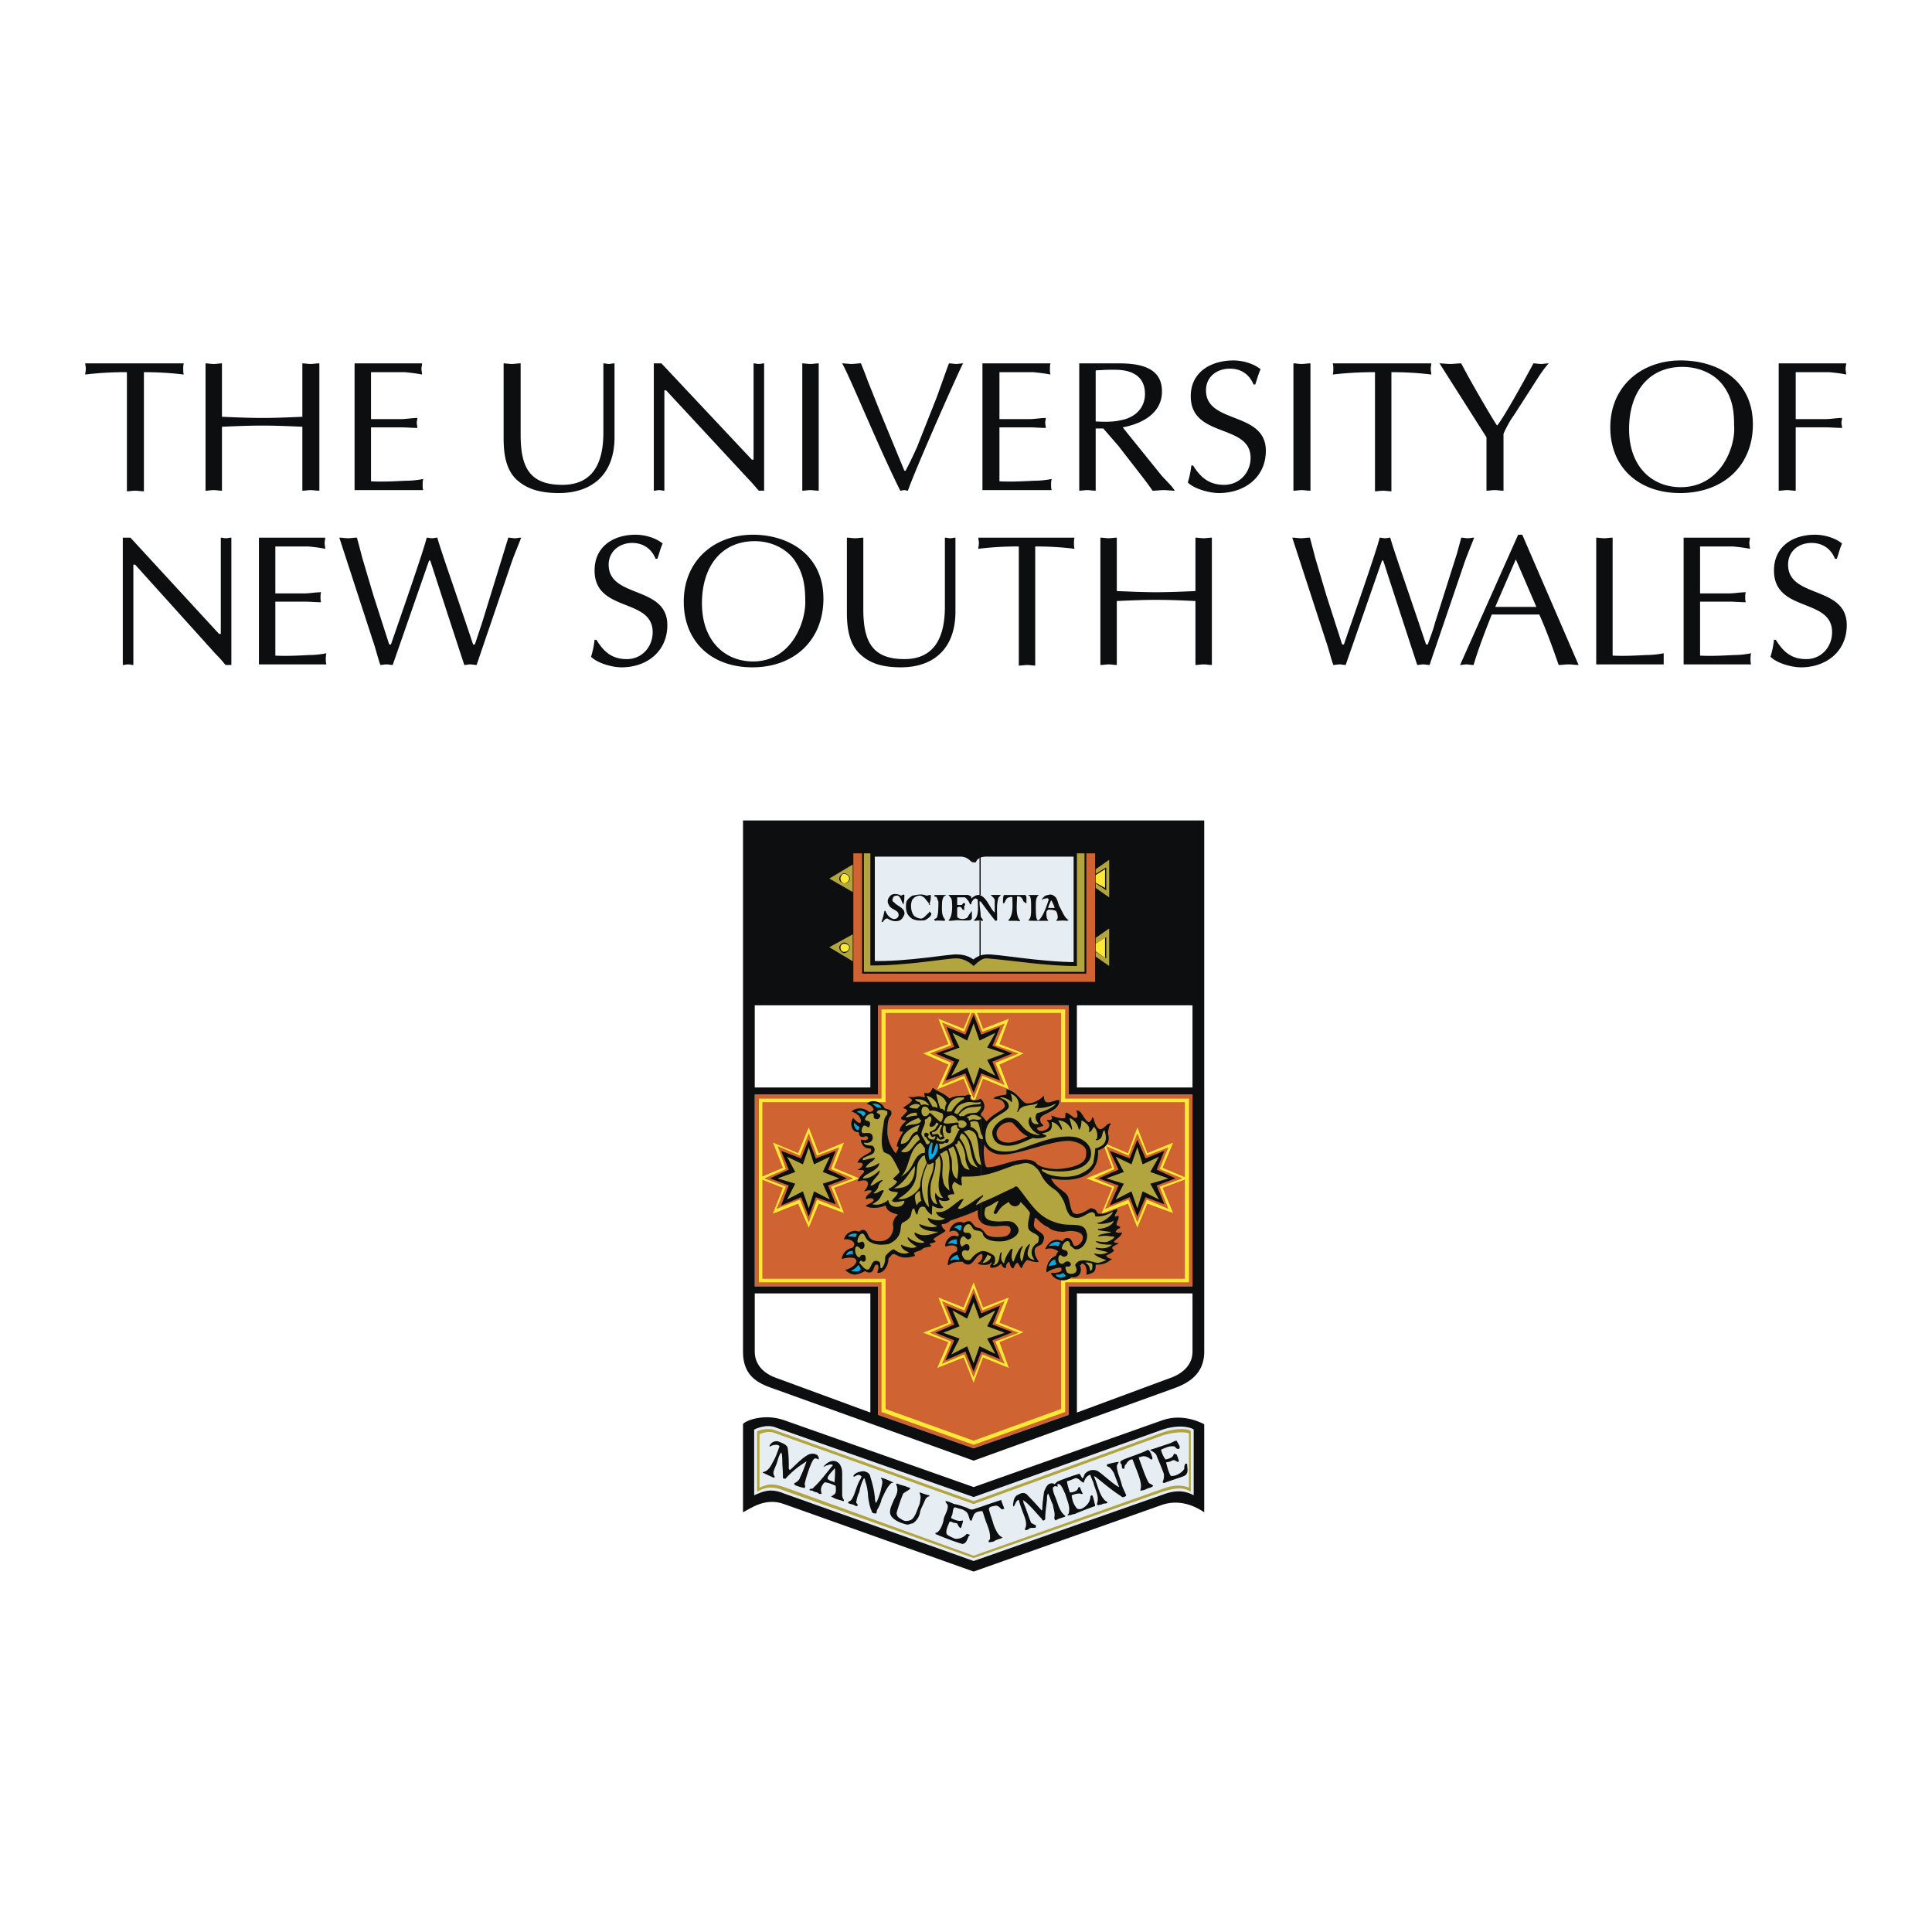 <svg xmlns="http://www.w3.org/2000/svg" width="2500" height="2500" viewBox="0 0 192.756 192.756"><g fill-rule="evenodd" clip-rule="evenodd"><path fill="#fff" d="M0 0h192.756v192.756H0V0z"/><path d="M85.079 124.596c.644-.76-.351-1.053-.878-1.053.234-.352.937-.938 1.522-.586.292-.234.644-.352.878.234.176.527.703.645 1.171.645 1.054 0 1.405-.762 1.347-1.523 0-.352.176-.936.468-1.111.059-.117-.937-.117-1.229-.938-.469.293-1.581.293-1.991 0 .234-.117.937-.293.761-.762-.292-.059-.468 0-.761.117.117-.408.644-.643.585-.818-.117-.117-.352 0-.761 0 .293-.117.468-.41.468-.762-.059-.41-.585-.41-.937-.293 0-.293.644-.76.468-.936-.117-.176-.292-.117-.468-.117 0 0 0-.059.117-.059.059-.117.234-.293.351-.586 0-.059-.351-.176-.644-.059.352-.586.761-.703 1.405-1.053 0-.176 0-.352-.176-.352-.41 0-.703-.234-.761-.469 0-.117-.117-.234-.117-.293.175 0 .41 0 .702-.117.059-.059.059-.176-.117-.352-.176 0-.469.059-.585 0-.293-.117-.059-.41-.352-.41-.644-.176-.644-.936-.41-1.404 0 0 .703.938.762.293-.059-.527-.469-.82-.82-.938.468-.527 1.229-.293 1.581 0 .117.117.176.117.352.117 0-.176.234-.293.117-.469-.175-.293-.351-.293-.644-.408.468-.469 1.463-.234 1.756.408.234.176.703.059.703.527 0 .41-.41.117-.41 1.873 0 1.055.644 2.283.937 2.166.117-.174.175-.467.292-.643-.117-.117-.176-.117-.176-.176.059-.586.292-.938.527-1.406-.059-.117-.234 0-.351 0 .117-.467.351-.76.644-1.053.117-.059-.352-.176-.527-.293.176-.059.703-.645.644-.703-.117-.234-.175-.234-.41-.293.234-.176.761-.293.878-.76 0-.176-.292-.293-.292-.293.117-.059.351 0 .644 0 .585-.176.937 0 .937 0 .117-.059-.059-.293-.059-.469.469.117.703 0 .82-.469.117 0 .117.176.292.176.527.234.995.469 1.405.938.468-.352 1.112-.352 1.581-.352.293-.117.352 0 .469 0-.469.469.585.586 1.054.293.352.527.352.994 0 1.58.176.176.527.762.645.645.643-.82 1.932-.996 1.756-1.582-.176-.584-.527-.584-.996-.643.059-.293.645-.293 1.172-.293.117-.293 0-.352.117-.645.936.176 1.287 1.23 1.873 1.406a2.201 2.201 0 0 0 1.756-.645c0 1.111 1.172.234 1.521.469.117.936-1.697 1.17-1.873 1.639-.117.469.117.586.176.762-.059 0-.643.117-.527.293.234.467.996.291 1.172-.117.234-.469-.176-.645-.176-.703.176-.117.293.176.586-.117 0-.117-.117-.176-.176-.293.469.117.703.293 1.404.176.059-.059.059-.352.059-.469.41.117.645.41.938.586.41-.117.293-.352.176-.82.293-.117.701.938 1.17 1.113.176 0 .352-.176.352-.469.117.059.117.059.117.176.527 2.225 1.404.176 1.756.469l-.117.117c-.176.176-.176.525-.176.818.41 1.406-.994 1.699-.994 1.699.059 3.102-3.104 3.16-4.684 2.809.352 1.113 1.639 1.23 1.756 2.049 0 .293.176 1.113.469 1.406.352.293 1.229-.176 1.697-.41.645 0 .645.469.762.586.701.117 1.17-.293 1.873-.586.176.234-.41.879-.234.762.234.117.234-.059.41 0 0 .293-.293.643-.176.877.059.059.234.176.352.176-.117.176-.352.059-.586.527.234.117.586.117.762 0-.176.41-.82.762-.938.938.117.117.41.117.469.117-.059.291-.527.291-.645.467.117.176.176.176.293.293-.293.176-.936.469-.879.527.234.234.469.293.586.41-.586.352-.818.469-1.521.469 0 .291-.059.467-.234.643-.117.117-.469.293-.703.293.234-.469-.059-1.053-.467-1.053-.059 0-.176.117-.176.176.291.584-.059 1.229-.82 1.17-.469.352-1.404.352-1.99-.234 0-.059-.059-.059 0-.059.41-.117.645-.117 1.053-.293 0-.117 0-.293-.117-.467a2.52 2.52 0 0 0-1.404.467c-.059.117 0 0-.059 0 0-.643.352-1.521.938-1.521.176-.469.234-.352.35-.469-.291-.176-.818-.352-1.229-.352 0 .117-.059.117-.176.117.469-.936 1.113-1.053 1.697-.76.176-.117.352-.41.645-.293.352 0 .352.643.586.818.352.117.818-.467.936-.818 0-.762-1.229-.938-1.99-.762a1.9 1.9 0 0 1-1.58-.352c-.41-.293-.762-.586-1.229-.936 0 0 0 .059-.117.059 0 .408-.234.76 0 1.053.293.293.877.469.936.82 0 .234-.059.469-.234.586-.293.291-.701.35-.701.76-.059.469.117.645.408 1.113-.408.117-.877-.176-1.111-.176-.234.059-.469.469-.586.76-.293.059-.352-.701-.469-.584s-.467.469-.35.643c-.234 0-.293-.643-.41-.76-.293.117-.352.469-.469.76-.176-.059-.293-.35-.352-.467h-.117c-.176.293-.527.408-.938.408-.057-.115.176-.408.117-.467 0-.117-.117-.117-.117 0-.174.176-1.111.176-1.229 0 .293-.117.586-.41.469-.762-.059-.176-.176-.117-.234-.117-.41.176-.586.645-.937.938-.41.176-.585 0-.878-.176-.527-.117-.937 0-1.405.293h-.059c.176-.879.469-1.113.996-1.23 0-.176 0-.469-.176-.586-.293-.234-.761-.176-1.054 0-.058-.234.41-1.287 1.23-.936 0 0 .117-.059.175-.176-.175-.527-.644-.527-.937-.469-.059-.527.878-1.111 1.405-.762.117-.059.235-.176.41-.176.351 0 .468.41.761.586.176.059.527.176.82.469.293.469.586.469 1.053.527.352 0 .82 0 1.113-.059.645-.176.645-1.055.059-1.055-.527-.059-1.113.117-1.639 0-.938-.293-1.172-.525-1.172-1.58-.703.352-2.518.82-2.81.938-.234.291-.527.35-.82.467-.175.117.293.645.351.645-.175.176-1.463.762-1.288.879.117.059.175.059.175.176-.058.059-.468.176-.526.291 0 .059.175.059.175.176-.175.176-.585.059-.878.352-.234.117-.526.176-.819.293-.176.117.117.293 0 .352-1.405.41-1.697-.234-2.049-.176-.176 0-.41.176-.469.41 0 .527-.41 1.404-1.053 1.404-.117-.117.175-.293 0-.701 0-.059-.117-.059-.176-.059-.293-.117-.176.818-.82.76-.117 0-.234-.234-.292-.117-.761.293-1.054.586-1.874-.117 1.405-.35 1.581-1.639-.293-1.17l-.117.059c.115-.758.584-.992 1.052-.992zm12.997-10.303c.117 0 .117-.117.117-.117.586.936 1.697 1.053 2.635.936 1.756-.291 4.273-1.287 5.795-1.287.469 0 1.873.293 1.873 1.113 0 .467-.176.818-.643 1.111-.469.41-1.875.586-2.459.586-.469 0-1.758 0-2.049-.645-.352-.117-.645-.234-1.055-.234-1.287 0-2.693.703-3.805.703-.292 0-.409-1.639-.409-2.166zm2.928-2.283c.584.41.936 1.053 1.58 1.346 0 .059-1.406.645-1.873.645-1.113 0-1.406-.586-1.406-.938 0-.643 1.054-1.405 1.699-1.053zm-25.702-2.811h12.294v-8.898h19.026v8.898h12.354v19.145h-12.354v12.82l-9.484 3.338-9.542-3.338v-12.82H75.302v-19.145z" fill="#d06332"/><path fill="#e0ebf2" d="M75.302 83.088h43.675V99.48H75.302V83.088z"/><path d="M74.131 81.859v52.982c0 2.576 1.64 3.219 3.162 3.746l19.846 7.143 19.789-7.143c1.521-.527 3.219-1.404 3.219-3.746V81.859H74.131zm1.171 47.186h11.533v11.885l-9.542-3.512c-1.054-.41-1.991-1.23-1.991-2.576v-5.797zm43.675 0h-11.533v11.885l9.484-3.512c1.053-.41 2.049-1.23 2.049-2.576v-5.797zm-11.534-28.744h11.533v8.195h-11.533v-8.195zm-32.141 0h11.533v8.195H75.302v-8.195zm9.777 24.178c.527-.643-.468-.936-.878-.818.117-.586.878-1.055 1.522-.762.292-.293.644-.293.878.293.176.527.703.645 1.171.645.937 0 1.405-.762 1.347-1.523-.117-.352.176-.936.468-1.111 0-.117-1.054-.117-1.229-.938-.586.293-1.698.352-1.991 0 .234-.117.937-.352.761-.645-.351-.176-.468 0-.761 0 0-.408.644-.643.585-.818-.176-.117-.468 0-.761.059.176-.176.41-.469.41-.82-.117-.41-.585-.293-.995-.176-.059-.41.761-.877.585-1.053-.117-.176-.351 0-.585-.117 0-.059.117-.059.117-.059.176-.117.351-.293.351-.469s-.234-.176-.527-.176c.293-.586.761-.703 1.288-1.053.117-.117.117-.352-.059-.352-.41 0-.703-.234-.761-.469-.117-.117-.117-.293-.117-.41.175 0 .41.117.585 0 .175-.059.175-.176 0-.352-.176 0-.469.176-.644 0-.234-.117 0-.41-.293-.41-.644-.059-.761-.994-.41-1.404 0 0 .703.879.762.293-.059-.527-.527-.82-.937-.938.585-.527 1.347-.293 1.698 0 .117.117.176 0 .352 0 0-.059.234-.176.117-.293-.175-.352-.351-.352-.644-.467.468-.527 1.463-.234 1.756.408.234.176.703.059.703.527 0 .41-.41.117-.41 1.873 0 1.055.761 2.166.878 2.107.059-.232.234-.408.234-.584 0-.117-.059 0-.175-.117.117-.645.409-.996.644-1.465h-.351c0-.467.351-.76.644-1.053 0-.059-.469-.059-.527-.293.059-.059.644-.645.644-.703-.117-.234-.292-.234-.41-.293.117-.176.703-.408.878-.76 0-.117-.292-.293-.409-.352.117 0 .409.059.702 0 .527-.117.937.059.995.059 0-.059-.059-.352-.059-.469.469.117.644 0 .82-.469.117 0 .175.117.292.176.469.234.995.469 1.405.879.468-.293 1.112-.293 1.581-.293.293-.117.352-.117.585 0-.468.469.468.586.937.293.469.527.469.994 0 1.58.234.176.527.762.645.645.643-.82 1.932-1.113 1.756-1.582-.176-.584-.527-.584-1.113-.643.176-.293.762-.293 1.289-.41v-.527c1.053.176 1.404 1.23 1.99 1.406.645.059 1.287-.293 1.756-.762v.117c0 1.111 1.172.176 1.521.352.117 1.053-1.697 1.287-1.873 1.756-.117.469.176.586.293.762-.117.117-.645.117-.645.293.234.467.996.174 1.172-.117.234-.469-.234-.645-.176-.703.117-.117.293.059.469-.117.117-.176-.059-.293-.059-.352.352.059.703.352 1.404.234.059-.176 0-.352.059-.527.41.059.645.469.938.527.293 0 .293-.352.117-.703.469-.234.76.938 1.229 1.113.176 0 .352-.293.352-.469.117 0 .117.059.117.059.645 2.342 1.287.234 1.756.586 0 0 0 .117-.117.117-.059.176-.176.525-.176.818.41 1.406-.994 1.699-.994 1.699.176 3.102-3.104 3.16-4.684 2.809.469 1.113 1.639 1.23 1.756 2.049.117.293.176 1.113.469 1.406.469.293 1.229-.176 1.697-.469.645 0 .645.469.762.527.701.117 1.287-.234 1.873-.469.234.117-.41.762-.117.762.117 0 .176-.059.293-.059.059.352-.293.701-.176.936.059.059.234.059.352.176 0 .176-.293.059-.469.469.176.176.586.059.645.059-.059.41-.762.762-.82.938 0 .117.352.117.469.117-.117.174-.586.291-.645.467 0 .176.176.176.176.293-.176.293-.879.469-.762.527a.65.65 0 0 0 .586.293c-.586.469-.936.586-1.639.586 0 .291 0 .525-.234.76-.117.059-.469.234-.703.234.117-.527-.059-1.111-.467-1.111-.059.117-.059.176-.176.176.291.584-.059 1.346-.82 1.17-.469.469-1.521.469-1.99-.234-.059-.059-.059-.059-.059-.176.469 0 .703 0 .994-.176.117-.117 0-.293 0-.352-.467 0-.994.176-1.404.469-.059 0-.059-.117-.059-.117 0-.643.352-1.404.938-1.521.176-.469.234-.352.234-.469-.234-.176-.703-.352-1.113-.234-.059 0-.176.059-.176 0 .469-.936 1.113-1.053 1.697-.76.176-.176.352-.41.645-.293.352 0 .352.643.586.76.352.059.818-.408.818-.76.117-.762-1.287-.82-1.873-.645-.584 0-1.229-.117-1.58-.469-.469-.176-.879-.586-1.229-.936 0 0 0 .059-.117.059 0 .408-.234.76.117 1.053.291.293.76.469.818.82 0 .234-.059.469-.234.701-.234.176-.701.234-.701.645 0 .469.117.645.408 1.113-.291.117-.877-.117-1.111-.176-.234.059-.469.527-.586.818-.176 0-.352-.643-.469-.525-.117 0-.35.467-.35.525-.234.117-.41-.525-.41-.643-.293.117-.352.352-.352.643-.293 0-.41-.291-.469-.467-.293.293-.645.467-1.055.408-.174-.115.117-.408.117-.467 0-.117-.117 0-.117 0-.174.234-1.287.234-1.287 0 .293-.117.527-.41.469-.762 0-.117-.117-.117-.176-.117-.41.176-.586.645-.937.938-.292.176-.585.117-.878-.176-.527 0-.937 0-1.405.352l-.059-.059c.059-.938.469-1.113.937-1.348 0-.059.059-.352-.117-.469-.351-.234-.761-.059-1.054 0-.175-.176.41-1.404 1.171-.994.059 0 .176-.117.176-.117-.117-.527-.585-.527-.937-.352 0-.645.82-1.229 1.463-.879 0-.059.235-.176.41-.176.351-.057.468.41.761.586.176.059.645.176.82.469.293.469.586.469 1.053.527.352 0 .703 0 .996-.059.762-.176.762-1.055.176-1.055-.527-.059-1.172.117-1.639 0-.938-.293-1.23-.469-1.23-1.58-.644.352-2.459.938-2.751 1.055-.176.174-.469.35-.82.35-.175.176.351.645.351.645 0 .176-1.404.762-1.17.938 0 0 .058 0 .175.117 0 .176-.585.176-.585.291 0 .059.117.059.176.176-.234.176-.645.059-.938.352-.234.176-.526.176-.702.293-.234.117.059.293 0 .352-1.522.469-1.814-.234-2.166-.176-.176 0-.293.293-.469.41 0 .645-.41 1.463-1.053 1.463-.176-.059.175-.352 0-.76 0-.059-.117-.059-.176-.059-.293 0-.176.936-.82.76-.117 0-.234-.117-.292-.117-.761.352-1.171.586-1.991-.117 1.405-.35 1.698-1.639-.293-1.111h-.058c.176-.76.645-.994 1.113-1.111zm13.114-10.186v-.117c.586 1.053 1.697 1.111 2.635.936 1.756-.291 4.215-1.287 5.795-1.287.469 0 1.756.293 1.756 1.113 0 .467-.059.818-.525 1.111-.586.41-1.875.586-2.459.586-.469 0-1.758-.117-2.049-.645-.352-.234-.645-.293-1.055-.293-1.287 0-2.693.762-3.805.762-.293 0-.41-1.639-.293-2.166zm2.811-2.283c.467.41.818 1.053 1.521 1.346.059.059-1.348.645-1.873.645-1.055 0-1.23-.586-1.23-.938 0-.584.82-1.288 1.582-1.053zm-25.702-2.811h12.294v-8.898h19.026v8.898h12.354v19.145h-12.354v12.82l-9.484 3.338-9.542-3.338v-12.82H75.302v-19.145z" fill="#0c0e0f"/><path d="M74.834 142.277s1.639-.762 2.634-.41l19.67 7.025 18.852-6.732c1.99-.762 3.396 0 3.396.174v7.494c-.586-.352-1.875-.818-3.396-.234l-18.852 6.615-18.909-6.85c-1.405-.467-2.518 0-3.396.41v-7.492h.001z" fill="#e7eef3"/><path d="M118.156 147.252c-.586.234-1.404.469-1.99.703-.059 0-.059 0-.176-.059.117-.293.176-.586.117-.879-.234-.643-.469-1.17-.703-1.756-.059-.293-.467-.469-.643-.586 0-.059.115-.059.115-.059.527-.174 1.406-.467 1.934-.643.234-.117.408-.234.584-.234.117.293.352.469.293.762-.176.174-.41-.059-.469-.176-.467-.117-.936.117-1.346.291-.059.059 0 .176 0 .176.117.352.234.586.41.82.293-.059.762-.176.818-.527.117-.117.117 0 .176 0 .234.059.117.176.234.293 0 .176.176.352.059.469-.176.059-.352-.293-.643-.117-.176.117-.352.117-.586.176.117.469.234.938.469 1.346.408.059 1.053-.234 1.346-.701 0-.176 0-.469.176-.527.117 0 .117.059.117.176.001.292.177.818-.292 1.052zM114.41 148.541c-.176.117-.469.176-.645.176 0-.059.059-.176.059-.293.117-.645-.527-1.932-.82-2.811-.293-.059-.584.293-.643.469-.234.117-.117.41-.234.469-.234 0-.176-.234-.234-.469-.117-.059-.117-.176-.117-.234 0-.234 1.99-.762 2.693-1.172.234-.059.293.293.408.41 0 .176.176.352.061.527-.234 0-.234-.176-.469-.234-.176-.117-.527-.117-.703 0-.234 0-.117.059-.117.176.293.762.586 1.697.938 2.342.117.176.352.176.467.352-.177.175-.351.175-.644.292zM111.893 149.301c-.938-.584-1.814-1.346-2.635-1.99h-.117c.41.879.469 1.699 1.055 2.342.057.117.291.117.291.293-.234.117-.408 0-.584.176-.176-.059-.352.176-.469-.059.293-.762-.176-1.404-.352-2.166-.117-.293-.234-.469-.293-.762-.41.117-.586.469-.645.762-.117.059-.232-.117-.291-.117-.176-.176-.41-.352-.586-.293-.293.117-.527.234-.82.293.059.41.176.762.293 1.113h.176c.293-.059.645-.176.645-.469.117-.059.117-.059.176-.059.117.293.176.469.291.645-.115.117-.174 0-.35 0-.293 0-.586.117-.762.174.059.469.176.879.469 1.23.059.176.352.176.527.117.584-.293.877-.762.877-1.23.059-.117.176-.117.176-.117.176.293.176.645.293.938 0 .117 0 .176-.117.176-.762.293-1.287.469-1.932.762-.234 0-.293.117-.586.117h-.117c0-.117.117-.117.117-.176.176-.703-.117-1.172-.352-1.99-.117-.176-.41-1.055-.701-.938-.059-.117-.059 0-.059.117v.176a.283.283 0 0 0-.41 0l-.059.059c0 .41.176.76.293 1.053.234.586.35 1.289.936 1.758.059 0 0 .117-.117.117-.293.117-.643.174-.818.35-.234-.176-.117-.35-.117-.525 0-.41-.117-.645-.176-1.055-.176-.352-.293-.762-.469-1.111-.117.117-.117.35-.117.584-.059.645-.176 1.289-.176 1.932 0 .117-.117.117-.117.176-.176 0-.176-.059-.234-.176-.469-.467-1.229-1.463-1.873-1.873 0-.059.059.176.059.293.293.645.469 1.289.762 1.99.117.059.293.176.469.234v.234c-.293.059-.352 0-.586.059-.176.117-.352.293-.527.117.293-.469.059-1.055-.117-1.521-.176-.469-.352-.938-.469-1.406-.059 0-.059-.059-.059 0-.234.117-.234.293-.41.586 0 .059-.057.059-.057.059-.117-.176 0-.352 0-.527.057-.293.232-.586.467-.643.352-.234.703-.234.938.057a32.38 32.38 0 0 1 1.404 1.523l.059-.117c0-.527.117-1.289.176-1.756.117-.293.234-.586.469-.762.234-.117.41-.117.586 0 .117-.117.293-.293.352-.293a23.456 23.456 0 0 1 2.166-.762v.117c.176.117.117.293.291.352.117-.176.176-.469.293-.527.293-.291.82-.408 1.23-.174.527.35 1.639 1.404 2.107 1.58l-.527-1.406c-.176-.291-.41-.643-.645-.643 0 0-.117-.117 0-.234.234-.059.645-.176 1.113-.234.059.059-.176.234-.176.469.059.701.352 1.17.527 1.932.117.293.293.645.41.936-.001.113-.411.289-.469.113zM99.949 150.59c-.059 0-.352-.469-.703-.352-.234.059-.584.059-.584.352.174.645.291.879.467 1.521.176.469.469 1.113.82 1.23 0 .059 0 .059.117.059-.352.176-.645.176-.938.408-.117 0-.293.061-.467.061-.117-.176.174-.293.117-.352 0-.41 0-.645-.293-1.406-.176-.41-.41-1.229-.469-1.346-.41 0-.762.117-.879.41-.059.176-.175.35-.175.525h-.175c-.176-.467-.176-.818-.586-.994-.058-.117-.527-.176-.819-.293-.293-.117-.293.293-.351.586 0 .176-.293.469 0 .525.234.117.644.293.995.176.117 0 0 .234 0 .293-.059.117-.059.293-.176.469-.176-.059-.292-.352-.352-.469-.234-.059-.41-.059-.585-.176h-.176c-.117.352-.41.82-.292 1.23.117.176.585.352.819.469.41.059.878-.117 1.171-.469.058 0 .175 0 .234.059.117 0 .117.117 0 .117-.176.352-.234.76-.644.818-.82-.234-1.874-.643-2.693-.994v-.117c.469 0 .82-1.113.82-1.406.175-.525.41-.818.41-1.287 0-.176-.234-.293-.234-.469.293 0 .586.176.878.293.468.059.82.234 1.23.352.234.117.468.293.819.117.938-.293 1.697-.586 2.635-.879.059.293.352.879.293.879l-.234.06zM92.69 149.301c-.234 0-.41.352-.469.527-.117.293-.292.586-.409.938-.059.469-.293.936-.762 1.229-.175 0-.351.117-.527.117-.585-.117-1.522-.469-1.698-1.053-.117-.469.176-.938.352-1.406.234-.469.468-.818.293-1.404 0-.059-.059-.059-.059-.176.059-.117.234 0 .234 0 .292.117.703.176.878.293.059 0 .293.059.293.176-.234.176-.468.293-.703.469a17.596 17.596 0 0 0-.644 1.873c-.059.293.175.586.409.643.176.176.527.293.82.176.585-.059.82-1.17 1.054-1.639.059-.41.176-.762 0-1.053v-.117c.351.117.644.234.937.291.06-.001.06.116.001.116zM88.943 147.955c-.468.41-.703 1.055-.995 1.639-.059.352-.234.703-.468 1.113 0 .059 0 .176-.059.293-.176 0-.293 0-.41-.117 0 0-.059-.117-.059-.176-.117-.176-.293-.879-.352-1.523 0-.35-.117-.936-.234-1.287-.059-.117-.059-.41-.176-.41-.292.586-.351.879-.468 1.406-.176.291-.293.877-.293 1.053.117.117.176.176.117.293-.117.059-.175 0-.41-.117-.175-.059-.351-.059-.526-.176 0-.117.117-.176.176-.176.292-.176.468-.76.585-1.111.175-.469.234-.703.527-1.172 0-.059.117-.234 0-.234-.293-.234-.469 0-.645.059h-.117c0-.176.235-.293.293-.352.293-.115.469-.174.761-.174.293.059.468.174.585.35.234.762.468 1.582.527 2.459 0 .059 0 .234.117.352.176-.352.351-.818.468-1.287.059-.41.293-.879 0-1.172v-.059c.351.059.82.293 1.229.469.003.057-.115.057-.173.057zM84.142 149.77c-.292-.117-.761-.176-1.112-.41l-.117-.059c.117-.117.176 0 .176-.117.41-.174.293-.525.293-.936-.352-.176-.82-.352-1.112-.352-.293.293-.469.645-.293 1.113-.176.117-.292 0-.468-.117-.117 0-.293-.059-.469-.176-.117 0-.176 0-.292-.059.117-.234.292 0 .468-.293.644-.586 1.229-1.406 1.873-2.166 0-.117-.351-.117-.527 0-.234 0-.292.176-.41.117l.117-.117c.292-.293.761-.586 1.229-.352.351.176.526.645.526 1.111v2.225c0 .176.117.41.176.469.001.119.001.119-.058.119zm-.878-1.874c-.176-.117-.644-.176-.703-.41.059-.352.468-.643.703-.994.117.059 0 1.229 0 1.404zM81.684 145.613c-.175-.059-.292-.176-.468-.059-.176.176-.352.645-.468.938-.176.525-.351.994-.468 1.58 0 .117.117.176 0 .352 0 .117-.059 0-.176 0-.293-.059-.585-.176-.761-.234-.058-.117-.176-.117-.058-.234.058 0 .468-.234.526-.527.293-.584.469-1.111.644-1.58-.058-.117-.058 0-.058 0a9.05 9.05 0 0 0-1.991 1.639c-.059.117-.176 0-.293 0 0-.352 0-.643-.059-1.463 0-.117 0-1.055-.117-1.113-.292.352-.351.938-.526 1.289-.117.352-.41.76-.117 1.111 0 0 0 .117-.118.117-.234-.117-.644-.293-.995-.469-.118 0-.118 0 0-.115.468-.059.761-.645.937-.996.293-.469.468-1.055.644-1.521 0-.117-.176-.176-.293-.176-.293 0-.468.059-.644.176-.117 0 0-.117 0-.176.176-.293.586-.469.937-.293.292.117.761.293.819.586.117.701.117 1.463.117 2.107l.117.117c.703-.645 1.288-1.289 1.932-1.582.468-.117.585 0 .761.059.117.117.175.234.175.293l.001.174z" fill="#0c0e0f"/><path d="M75.244 142.627s1.229-.643 2.225-.176l19.67 6.908 18.852-6.732c1.99-.643 3.104-.059 3.104 0v6.557c-.645-.35-1.582-.643-3.104-.057l-18.852 6.615-18.909-6.732c-1.405-.586-2.167-.176-2.986.174v-6.557zm-1.113-.525c0-.234 1.932-1.172 4.098-.41l18.909 6.674 18.852-6.674c2.166-.762 4.156.41 4.156.41v8.781c-.527-.352-2.166-1.406-4.156-.762l-18.852 6.674-18.909-6.732c-1.874-.703-3.396.469-4.098.82v-8.781z" fill="#0c0e0f"/><path d="M75.537 142.803s.995-.469 1.932-.059l19.67 7.025 18.852-6.85c1.756-.586 2.811-.293 2.811-.117v6.031c-.586-.41-1.406-.469-2.811 0l-18.852 6.615-18.909-6.732c-1.288-.527-1.991-.293-2.693.117v-6.03zm.234.293s.878-.469 1.697-.059l19.67 7.025 18.852-6.85c1.521-.469 2.635-.293 2.635-.176v5.387c-.586-.234-1.406-.352-2.635.117l-18.852 6.674-18.909-6.85c-1.288-.41-1.581-.293-2.458.059v-5.327zM110.662 92.631v3.747l-1.346-.937v-1.873l1.346-.937z" fill="#b2a43f"/><path fill="#0c0e0f" d="M110.369 93.509v2.108l-1.053-.644v-.82l1.053-.644z"/><path fill="#fae935" d="M110.252 93.568v1.991l-.936-.644v-.762l.936-.585z"/><path fill="#b2a43f" d="M110.662 85.782v3.746l-1.346-.936v-1.874l1.346-.936z"/><path fill="#0c0e0f" d="M110.369 86.542v2.284l-1.053-.702v-.937l1.053-.645z"/><path fill="#fae935" d="M110.252 86.718v1.874l-.936-.527v-.761l.936-.586z"/><path d="M86.953 85.138v11.065c3.571.116 8.079-.762 8.606-.645.937 0 1.521.527 1.58.645 0-.117.586-.645 1.23-.645.877-.117 5.268.761 9.074.761V85.138h-9.074c-.938 0-1.23.585-1.23.585-.059 0-.468-.585-1.288-.585h-8.898z" fill="#e7eef3" stroke="#0c0e0f" stroke-width=".655" stroke-miterlimit="2.613"/><path fill="#b2a43f" d="M81.333 116.049l1.58-.82-.82 1.699 1.874.642-1.874.528.82 1.697-1.58-.818-.645 1.755-.585-1.755-1.698.818.879-1.697-1.816-.528 1.816-.642-.879-1.699 1.698.82.585-1.756.645 1.756zM97.725 103.812l1.697-.876-.877 1.58 1.814.586-1.814.644.877 1.697-1.697-.82-.586 1.756-.644-1.756-1.698.82.878-1.697-1.814-.644 1.814-.586-.76-1.58 1.58.876.644-1.873.586 1.873zM114.117 116.049l1.58-.82-.82 1.699 1.875.642-1.875.528.82 1.697-1.58-.818-.644 1.755-.586-1.755-1.698.818.879-1.697-1.816-.528 1.816-.642-.879-1.699 1.698.82.586-1.756.644 1.756zM97.725 131.504l1.697-.877-.877 1.697 1.814.645-1.814.584.877 1.699-1.697-.879-.586 1.815-.644-1.815-1.698.879.878-1.699-1.814-.584 1.814-.645-.76-1.697 1.58.877.644-1.756.586 1.756z"/><path d="M81.391 115.58l1.99-.76-.761 1.873 1.873.877-1.873.703.761 1.873-1.99-.703-.703 1.934-.761-1.934-1.991.82.761-1.99-1.874-.703 1.874-.877-.761-1.873 1.991.76.761-1.873.703 1.873zm-.176.586l1.581-.762-.703 1.523 1.64.643-1.64.527.703 1.58-1.581-.818-.527 1.697-.585-1.697-1.581.818.82-1.58-1.756-.527 1.756-.643-.82-1.523 1.581.762.585-1.697.527 1.697z" fill="#0c0e0f"/><path d="M98.076 102.643l2.576-.996-.938 2.518 2.4.938-2.4 1.111.938 2.459-2.576-1.053-.938 2.518-.995-2.518-2.635 1.053 1.112-2.459-2.518-1.111 2.518-.938-.995-2.518 2.518.996.761-1.873h.468l.704 1.873zm-.058.293l2.225-.82-.938 2.166 2.342.82-2.342.936.938 2.225-2.225-.936-.879 2.283-.937-2.283-2.225.936.937-2.225-2.166-.936 2.166-.82-.937-2.283 2.225.938.761-1.932.292.059.763 1.872zM114.469 115.053l2.576-1.053-1.055 2.518 2.518 1.053-2.518.938 1.055 2.518-2.576-.938-.996 2.4-.936-2.4-2.635.996 1.053-2.576-2.576-.938 2.576-1.053-.935-2.518 2.518 1.053.936-2.574.995 2.574zm-.059.234l2.166-.818-.879 2.166 2.283.936-2.283.82.879 2.225-2.166-.938-.938 2.283-.877-2.283-2.344.938.938-2.225-2.049-.82 2.049-.936-.82-2.283 2.227.936.877-2.225.937 2.224zM98.076 130.451l2.576-.996-.938 2.518 2.4.938-2.4.994.938 2.576-2.576-1.053-.938 2.516-.995-2.516-2.635 1.053 1.112-2.576-2.518-.936 2.518-.996-.995-2.518 2.518.996.995-2.518.938 2.518zm-.058.293l2.225-.938-.938 2.225 2.342.938-2.342.877.938 2.225-2.225-.936-.879 2.283-.937-2.283-2.225.936.937-2.225-2.166-.877 2.166-.938-.937-2.225 2.225.938.937-2.227.879 2.227z" fill="#fae935"/><path d="M97.9 103.229l1.873-.762-.762 1.873 1.992.762-1.992.818.762 1.875-1.873-.703-.762 1.932-.819-1.932-1.991.703.878-1.875-1.874-.818 1.874-.645-.761-1.99 1.873.762.819-1.99.763 1.99zm-.175.583l1.58-.76-.818 1.463 1.756.586-1.756.645.818 1.58-1.58-.82-.586 1.756-.644-1.756-1.581.82.819-1.58-1.639-.645 1.639-.586-.702-1.463 1.463.76.644-1.697.587 1.697zM114.293 115.58l1.873-.76-.762 1.873 1.873.877-1.873.703.762 1.873-1.873-.703-.82 1.934-.762-1.934-1.99.82.879-1.99-1.99-.703 1.99-.877-.879-1.873 1.99.76.762-1.873.82 1.873zm-.293.586l1.639-.762-.877 1.523 1.814.643-1.814.527.877 1.58-1.639-.818-.527 1.697-.586-1.697-1.58.818.82-1.58-1.758-.527 1.758-.643-.82-1.523 1.58.762.586-1.697.527 1.697zM97.9 131.035l1.873-.76-.762 1.873 1.992.762-1.992.818.762 1.873-1.873-.76-.762 1.99-.819-1.99-1.991.877.878-1.99-1.874-.76 1.874-.82-.761-1.873 1.873.76.819-1.99.763 1.99zm-.175.527l1.58-.818-.818 1.58 1.756.645-1.756.584.818 1.523-1.58-.762-.586 1.697-.644-1.697-1.581.82.819-1.582-1.639-.584 1.639-.645-.702-1.58 1.463.818.644-1.639.587 1.64z" fill="#0c0e0f"/><path d="M75.712 109.609h12.236v-8.898h18.324v8.898h12.354v18.324h-12.354v12.938l-9.133 3.279-9.191-3.279v-12.938H75.712v-18.324zm.351.352h12.295v-8.898h17.503v8.898h12.354v17.621h-12.354v12.996l-8.723 3.162-8.781-3.162v-12.996H76.063v-17.621z" fill="#fae935"/><path d="M85.079 124.479c.527-.643-.468-.936-.878-.818.117-.586.878-1.055 1.522-.762.292-.293.644-.293.878.293.176.527.703.645 1.171.645.937 0 1.405-.762 1.347-1.523-.117-.352.176-.936.468-1.111 0-.117-1.054-.117-1.229-.938-.586.293-1.698.352-1.991 0 .234-.117.937-.352.761-.645-.351-.176-.468 0-.761 0 0-.408.644-.643.585-.818-.176-.117-.468 0-.761.059.176-.176.41-.469.41-.82-.117-.41-.585-.293-.995-.176-.059-.41.761-.877.585-1.053-.117-.176-.351 0-.585-.117 0-.059.117-.059.117-.059.176-.117.351-.293.351-.469s-.234-.176-.527-.176c.293-.586.761-.703 1.288-1.053.117-.117.117-.352-.059-.352-.41 0-.703-.234-.761-.469-.117-.117-.117-.293-.117-.41.175 0 .41.117.585 0 .175-.059.175-.176 0-.352-.176 0-.469.176-.644 0-.234-.117 0-.41-.293-.41-.644-.059-.761-.994-.41-1.404 0 0 .703.879.762.293-.059-.527-.527-.82-.937-.938.585-.527 1.347-.293 1.698 0 .117.117.176 0 .352 0 0-.059.234-.176.117-.293-.175-.352-.351-.352-.644-.467.468-.527 1.463-.234 1.756.408.234.176.703.059.703.527 0 .41-.41.117-.41 1.873 0 1.055.761 2.166.878 2.107.059-.232.234-.408.234-.584 0-.117-.059 0-.175-.117.117-.645.409-.996.644-1.465h-.351c0-.467.351-.76.644-1.053 0-.059-.469-.059-.527-.293.059-.059.644-.645.644-.703-.117-.234-.292-.234-.41-.293.117-.176.703-.408.878-.76 0-.117-.292-.293-.409-.352.117 0 .409.059.702 0 .527-.117.937.059.995.059 0-.059-.059-.352-.059-.469.469.117.644 0 .82-.469.117 0 .175.117.292.176.469.234.995.469 1.405.879.468-.293 1.112-.293 1.581-.293.293-.117.352-.117.585 0-.468.469.468.586.937.293.469.527.469.994 0 1.58.234.176.527.762.645.645.643-.82 1.932-1.113 1.756-1.582-.176-.584-.527-.584-1.113-.643.176-.293.762-.293 1.289-.41v-.527c1.053.176 1.404 1.23 1.99 1.406.645.059 1.287-.293 1.756-.762v.117c0 1.111 1.172.176 1.521.352.117 1.053-1.697 1.287-1.873 1.756-.117.469.176.586.293.762-.117.117-.645.117-.645.293.234.467.996.174 1.172-.117.234-.469-.234-.645-.176-.703.117-.117.293.059.469-.117.117-.176-.059-.293-.059-.352.352.059.703.352 1.404.234.059-.176 0-.352.059-.527.41.059.645.469.938.527.293 0 .293-.352.117-.703.469-.234.76.938 1.229 1.113.176 0 .352-.293.352-.469.117 0 .117.059.117.059.645 2.342 1.287.234 1.756.586 0 0 0 .117-.117.117-.059.176-.176.525-.176.818.41 1.406-.994 1.699-.994 1.699.176 3.102-3.104 3.16-4.684 2.809.469 1.113 1.639 1.23 1.756 2.049.117.293.176 1.113.469 1.406.469.293 1.229-.176 1.697-.469.645 0 .645.469.762.527.701.117 1.287-.234 1.873-.469.234.117-.41.762-.117.762.117 0 .176-.059.293-.059.059.352-.293.701-.176.936.059.059.234.059.352.176 0 .176-.293.059-.469.469.176.176.586.059.645.059-.059.41-.762.762-.82.938 0 .117.352.117.469.117-.117.174-.586.291-.645.467 0 .176.176.176.176.293-.176.293-.879.469-.762.527a.65.65 0 0 0 .586.293c-.586.469-.936.586-1.639.586 0 .291 0 .525-.234.76-.117.059-.469.234-.703.234.117-.527-.059-1.111-.467-1.111-.059.117-.059.176-.176.176.291.584-.059 1.346-.82 1.17-.469.469-1.521.469-1.99-.234-.059-.059-.059-.059-.059-.176.469 0 .703 0 .994-.176.117-.117 0-.293 0-.352-.467 0-.994.176-1.404.469-.059 0-.059-.117-.059-.117 0-.643.352-1.404.938-1.521.176-.469.234-.352.234-.469-.234-.176-.703-.352-1.113-.234-.059 0-.176.059-.176 0 .469-.936 1.113-1.053 1.697-.76.176-.176.352-.41.645-.293.352 0 .352.643.586.76.352.059.818-.408.818-.76.117-.762-1.287-.82-1.873-.645-.584 0-1.229-.117-1.58-.469-.469-.176-.879-.586-1.229-.936 0 0 0 .059-.117.059 0 .408-.234.76.117 1.053.291.293.76.469.818.82 0 .234-.059.469-.234.701-.234.176-.701.234-.701.645 0 .469.117.645.408 1.113-.291.117-.877-.117-1.111-.176-.234.059-.469.527-.586.818-.176 0-.352-.643-.469-.525-.117 0-.35.467-.35.525-.234.117-.41-.525-.41-.643-.293.117-.352.352-.352.643-.293 0-.41-.291-.469-.467-.293.293-.645.467-1.055.408-.174-.115.117-.408.117-.467 0-.117-.117 0-.117 0-.174.234-1.287.234-1.287 0 .293-.117.527-.41.469-.762 0-.117-.117-.117-.176-.117-.41.176-.586.645-.937.938-.292.176-.585.117-.878-.176-.527 0-.937 0-1.405.352l-.059-.059c.059-.938.469-1.113.937-1.348 0-.059.059-.352-.117-.469-.351-.234-.761-.059-1.054 0-.175-.176.41-1.404 1.171-.994.059 0 .176-.117.176-.117-.117-.527-.585-.527-.937-.352 0-.645.82-1.229 1.463-.879 0-.059.235-.176.41-.176.351-.057.468.41.761.586.176.059.645.176.82.469.293.469.586.469 1.053.527.352 0 .703 0 .996-.059.762-.176.762-1.055.176-1.055-.527-.059-1.172.117-1.639 0-.938-.293-1.23-.469-1.23-1.58-.644.352-2.459.938-2.751 1.055-.176.174-.469.35-.82.35-.175.176.351.645.351.645 0 .176-1.404.762-1.17.938 0 0 .058 0 .175.117 0 .176-.585.176-.585.291 0 .059.117.059.176.176-.234.176-.645.059-.938.352-.234.176-.526.176-.702.293-.234.117.059.293 0 .352-1.522.469-1.814-.234-2.166-.176-.176 0-.293.293-.469.41 0 .645-.41 1.463-1.053 1.463-.176-.059.175-.352 0-.76 0-.059-.117-.059-.176-.059-.293 0-.176.936-.82.76-.117 0-.234-.117-.292-.117-.761.352-1.171.586-1.991-.117 1.405-.35 1.698-1.639-.293-1.111h-.058c.176-.76.645-.994 1.113-1.111zm13.114-10.186v-.117c.586 1.053 1.697 1.111 2.635.936 1.756-.291 4.215-1.287 5.795-1.287.469 0 1.756.293 1.756 1.113 0 .467-.059.818-.525 1.111-.586.41-1.875.586-2.459.586-.469 0-1.758-.117-2.049-.645-.352-.234-.645-.293-1.055-.293-1.287 0-2.693.762-3.805.762-.293 0-.41-1.639-.293-2.166zm2.811-2.283c.467.41.818 1.053 1.521 1.346.059.059-1.348.645-1.873.645-1.055 0-1.23-.586-1.23-.938 0-.584.82-1.288 1.582-1.053z" fill="#b2a43f"/><path d="M105.803 124.012c-.117.115-.232.35-.232.35-.234-.176-.469-.059-.938-.059.117-.176.762-.643 1.17-.291zm-.467 1.697c-.117.059 0 .293.059.352.117.176-.469.117-.762.293 0-.176.293-.762.703-.645zm.701 1.287c.117.117.234.176.293.293-.059.176-.936.293-.994-.117.234 0 .525 0 .701-.176zm-10.478-1.756c0 .176.117.176.117.352v.117c-.585-.117-.585 0-.878.059-.001-.176.585-.645.761-.528zm-.059-1.58c0 .059-.117.059 0 .467h-.234a.76.76 0 0 0-.703 0c.176-.408.644-.467.937-.467zm.468-1.348c0 .117-.117.293-.117.41 0 .059-.117.059-.176 0-.117-.117-.292-.234-.468-.234.176-.234.644-.351.761-.176zM92.924 114h.117c0 .352-.117.762-.117 1.111h.117c.175-.291.351-1.229.468-.994.293.703-.468 1.639-.761 1.58-.058 0-.292-1.111.176-1.697zm-5.035-3.572c.059 0 0 0 0 .117-.176-.117-.292.059-.468-.117-.117-.059-.176-.176-.41-.291.41-.059.702 0 .878.291zm-2.342.468c.293-.176.761 0 .82.176-.059.117-.176.293-.293.293-.234-.469-.702-.351-.527-.469zm-.293 1.114s.118.234.469.41c.117.059-.117.293-.117.35-.234 0-.527-.643-.352-.76zm.176 11.064c.117.117-.058.176-.058.352 0 0-.293-.059-.761-.059.176-.293.526-.293.819-.293zm.176 3.162c.117-.059.293.408.234.467-.117.234-.761.117-.937.117.234-.175.527-.293.703-.584zm-.527-1.406c0 .117 0 .234.058.293-.351 0-.409 0-.702.117.059-.41.527-.469.644-.41z" fill="#00aae8"/><path fill="#0c0e0f" d="M96.437 89.763v1.639-1.639zM96.437 91.87v3.864-3.747-.117zM97.725 91.87h.117v3.864h-.117V91.87z"/><path d="M86.191 96.963V85.138h.644V96.32c3.278.059 7.786-.703 8.43-.703 1.054-.058 1.814.703 1.873.761.117-.059.703-.819 1.348-.761 2.809.234 5.795.761 8.957.761v-11.24h.76v11.825H86.191z" fill="#b2a43f"/><path fill="#0c0e0f" d="M96.437 85.079v4.215-4.215zM97.725 85.079h.117v4.215h-.117v-4.215zM106.447 91.87c-.41-.058-.762 0-1.053 0v-.058a.455.455 0 0 0 .117-.469.864.864 0 0 0-.176-.468c-.293-.117-.586-.117-.762-.117-.117.117-.176.176-.176.293 0 .292 0 .585.176.761v.058h-.938c-.584 0-1.053 0-1.053-.058.293-.176.293-.645.293-1.229 0-.586 0-1.054-.176-1.229 0 0-.117 0-.117-.059h1.052c0 .059-.115.059-.176.234-.115.234-.115.468-.115.937 0 .585 0 1.171.176 1.347h.115c.469-.41.82-1.522.996-2.049-.059-.234-.234-.117-.352-.117s-.293.117-.352.117c.059-.117.176-.234.234-.292a.634.634 0 0 1 .41-.176c.293-.117.527 0 .762.234.176.234.234.585.35.878.293.468.469 1.112.938 1.405-.114.057-.173.057-.173.057zm-1.873-1.287c.059-.293.176-.469.293-.761.059 0 .352.644.352.761h-.645zM102.408 90.114c-.117 0-.176-.117-.293-.175-.059-.176-.176-.41-.352-.468-.117 0-.176-.117-.293 0 0 .644-.176 1.932.293 2.342 0 .175-.176.058-.293.058h-.818c-.117-.058.059-.175.059-.175.41-.644.293-1.464.293-2.167-.117-.058-.176-.058-.293 0-.293 0-.352.293-.527.585h-.117c0-.292 0-.761.117-.819h2.108c.117.059.117.234.117.468l-.001.351z"/><path d="M99.715 89.47s-.117.058-.117.175c-.176.585-.117 1.229-.117 1.756v.41c-.059.058-.176.058-.176.058-.525-.644-.994-1.288-1.463-1.932h-.117c0 .527.117.995.117 1.463.059.234.234.293.234.468-.176 0-.527-.058-.703 0-.117 0-.117 0-.234-.058.586-.293.41-1.522.41-2.049-.117-.117-.176-.117-.293-.117a.912.912 0 0 0-.351.468c0 .117 0 .117-.117.117-.117-.234-.176-.41-.293-.468-.058-.117-.176-.234-.293-.234h-.703v.761h.469c.059-.059.176-.293.234-.176.117 0 .117.176 0 .293v.351c-.058.176-.058-.058-.175 0-.059-.175-.176-.292-.352-.292-.117.117-.176 0-.176.117v.819c0 .293.527.293.645.293.175-.059.351-.059.468-.293.059-.176.176-.234.292-.468h.059v.703c0 .059-.175.176-.175.176-.351.058-.82 0-1.229 0-.293 0-.527.058-.82.058l-.117-.058c.468-.293.41-1.874.293-2.167-.117-.117-.176-.292-.293-.292 0-.059.117-.059.176-.059h1.815c.059.059.176.059.292.176v.175c.059 0 .175-.175.234-.175.234-.176.41-.176.586-.176.762.234 1.055 1.405 1.521 1.756v-.117-1.112c0-.176-.234-.351-.41-.527h1.055c-.118.06-.118.06-.176.177zM94.153 89.47c-.176.292-.176.644-.176 1.112 0 .351 0 .819.293 1.112v.175c-.293 0-.761-.058-.937 0-.117-.058-.117-.058-.117-.175.117-.059.293-.059.293-.293.117-.176.117-1.288.117-1.463-.117-.176-.117-.41-.234-.468-.059 0-.176 0-.176-.117 0 0 0-.059.117-.059h.995c.118.059-.057.059-.175.176zM92.28 91.812c-.468.058-1.112.058-1.463-.293-.41-.352-.468-.819-.41-1.405 0-.292.41-.644.644-.761.41-.059.762-.176 1.171-.059.059 0 .176.059.234.059.117 0 .234-.059.293-.059h.117c0 .351 0 .527-.117.819 0 .117.117.176 0 .176-.059 0-.059-.176-.176-.293-.293-.351-.352-.526-.761-.644a.932.932 0 0 0-.82.468c-.175.468-.117 1.112.176 1.522.176.176.585.352.819.293.293-.117.469-.41.703-.585 0-.117.059-.117.059-.117 0 .117.176.117.176.234-.06.352-.469.528-.645.645zM90.114 90.231c-.176-.292-.234-.703-.527-.878-.117 0-.41 0-.468.175-.117.234-.117.41.059.468.293.41 1.171.586 1.054 1.229-.117.293-.293.586-.585.644-.468.117-.82-.058-1.112-.234h-.059c-.234.059-.292.234-.41.351h-.117c.117-.351.234-.761.292-1.112.118 0 .118.059.118.059.175.41.468.703.819.761.41 0 .585-.352.41-.644-.175-.293-.761-.351-.937-.82a.623.623 0 0 1 .059-.703c.234-.468.878-.351 1.17-.175.176 0 .176-.176.352-.059-.001.06-.001.821-.118.938z" fill="#0c0e0f"/><path fill="#d06332" d="M85.137 97.959V85.138h.879v12.001h22.363V85.138h.879v12.821H85.137z"/><path fill="#b2a43f" d="M85.079 93.216v2.694l-2.342-1.406 2.342-1.288zM85.079 86.25v2.751l-2.342-1.346 2.342-1.405z"/><path d="M84.201 94.037c.293 0 .586.292.586.468 0 .293-.293.586-.586.586-.176 0-.468-.293-.468-.586 0-.176.292-.468.468-.468z" fill="#0c0e0f"/><path d="M84.201 94.153c.293 0 .527.176.527.351 0 .293-.234.469-.527.469-.176 0-.351-.176-.351-.469 0-.175.175-.351.351-.351z" fill="#fae935"/><path d="M84.201 87.128c.293 0 .586.293.586.527 0 .293-.293.469-.586.469-.176 0-.468-.176-.468-.469 0-.234.292-.527.468-.527z" fill="#0c0e0f"/><path d="M84.201 87.187c.293 0 .527.234.527.468s-.234.469-.527.469c-.176 0-.351-.234-.351-.469 0-.234.175-.468.351-.468z" fill="#fae935"/><path d="M97.9 109.668s-.059 0-.059-.059c-.469.293-1.405.176-.937-.293-.234-.117-.292-.117-.585 0-.468 0-1.112 0-1.581.293-.41-.41-.937-.645-1.405-.879-.117-.059-.175-.176-.292-.176-.176.469-.351.586-.82.469 0 .117.059.41.059.469-.059 0-.468-.176-.995-.059-.293.059-.585 0-.702 0 .117.059.409.234.409.352-.175.352-.761.584-.878.76.117.059.293.059.41.293 0 .059-.585.645-.644.703.059.234.527.234.527.293-.293.293-.644.586-.644 1.053h.351c-.234.469-.527.82-.644 1.465.117.117.175 0 .175.117 0 .176-.175.352-.234.584-.117.059-.878-1.053-.878-2.107 0-1.756.41-1.463.41-1.873 0-.469-.468-.352-.703-.527-.292-.643-1.288-.936-1.756-.408.292.115.468.115.644.467.117.117-.117.234-.117.293-.176 0-.234.117-.352 0-.351-.293-1.112-.527-1.698 0 .41.117.878.41.937.938-.059.586-.762-.293-.762-.293-.351.41-.234 1.346.41 1.404.293 0 .059.293.293.41.175.176.468 0 .644 0 .175.176.175.293 0 .352-.176.117-.41 0-.585 0 0 .117 0 .293.117.41.059.234.352.469.761.469.176 0 .176.234.059.352-.527.35-.995.467-1.288 1.053.293 0 .527 0 .527.176s-.175.352-.351.469c0 0-.117 0-.117.059.234.117.468-.059.585.117.176.176-.644.643-.585 1.053.41-.117.878-.234.995.176 0 .352-.234.645-.41.82.293-.059.585-.176.761-.059.059.176-.585.41-.585.818.292 0 .41-.176.761 0 .176.293-.527.527-.761.645.292.352 1.405.293 1.991 0 .175.82 1.229.82 1.229.938-.292.176-.585.76-.468 1.111.059.762-.41 1.523-1.347 1.523-.468 0-.995-.117-1.171-.645-.234-.586-.585-.586-.878-.293-.644-.293-1.405.176-1.522.762.41-.117 1.405.176.878.818-.468.117-.937.352-1.112 1.113h.058c1.991-.527 1.698.762.293 1.111.819.703 1.229.469 1.991.117.059 0 .176.117.292.117.644.176.527-.76.82-.76.059 0 .176 0 .176.059.175.408-.176.701 0 .76.644 0 1.053-.818 1.053-1.463.176-.117.293-.41.469-.41.352-.059.644.645 2.166.176.059-.059-.234-.234 0-.352.176-.117.468-.117.702-.293.293-.293.703-.176.938-.352-.059-.117-.176-.117-.176-.176 0-.115.585-.115.585-.291-.117-.117-.175-.117-.175-.117-.234-.176 1.17-.762 1.17-.938 0 0-.526-.469-.351-.645.351 0 .644-.176.82-.35.292-.117 2.107-.703 2.751-1.055 0 .645.059.938.352 1.229v-1.99c-.176.117-.352.176-.527.293.059-.293.352-.469.527-.762v-.174c-.762.467-1.112.818-2.049 1.287-.176 0-.176 0-.292-.059.175-.293.292-.41.585-.938-.117 0-.176.059-.293.059-1.054.762-1.581 1.406-2.459 1.23 0 .176.293.586.878.645-.293.291-1.112.234-1.698-.059 0 .525.761.76.937.818-.468.293-1.288 0-1.756-.176-.117.117 0 .117 0 .117.234.527 1.405.645 1.874.645-.878.352-1.64.527-2.342.059-.234.293.644.879.937.938 0 .232-1.054.117-1.639-.469-.176.293.702.877.878.936-.469.41-1.698-.234-1.522-.176h-.059c.059.469.527.645.82.762-.644.352-1.229-.117-1.522-.293-.176-.059-.819.586-.819.645-.118.234 0 .41-.118.703 0 .176-.292.643-.351.525-.117 0 0-.525-.176-.643-.761-.352-.702.469-1.054.76-.351.176-.819-.584-.937-.643 0 0 .117-.41.351-.117.293 0 .293-.176.293-.293 0-.293-.059-.469-.468-.352-.059 0-.059.293-.293.176-.352-.293-.352-.938-.176-1.055.293-.059.41.41.644.234.234-.117.234-.584 0-.701-.175-.059-.468.232-.527 0 0-.469.293-.82.468-.82.293 0 .293.586.761.82.644.408 1.463.291 1.873.232 1.698-.76.937-1.99 1.464-2.166 1.171-.584.585-1.111 1.054-1.404.117.059.117.527.352.645.117-.586.234-.938.761-.762.117.293.41.586.645.762.117 0 0-.645.117-.938.351.352 1.112.352 1.054.176-.117-.059-.468-.527-.41-.762.41.293 1.112.117 1.054-.059-.117-.117-.176-.176-.176-.291.059-.176.469-.176.644-.176 0-.293-.468-.762 0-1.23.292.117.352.293.761.352 0-.234-.117-.645 0-.879.703 0 1.405 0 1.932-.117v-3.629c-.059 0-.293-.117-.293-.41-.059-.352-.469-.76-.819-.818.117-.117 0-.41 0-.469.292-.117.585-.117.761 0 .176.293.176.645.352 1.229v-1.873l-.059-.117.059-.117v-1.404H97.9zm0 12.937c-.176-.117-.469-.117-.527-.176-.293-.176-.41-.643-.761-.586-.175 0-.41.117-.41.176-.644-.35-1.463.234-1.463.879.351-.176.82-.176.937.352 0 0-.117.117-.176.117-.761-.41-1.346.818-1.171.994.293-.059.703-.234 1.054 0 .176.117.117.41.117.469-.468.234-.878.41-.937 1.348l.059.059c.468-.352.878-.352 1.405-.352.292.293.585.352.878.176.351-.293.527-.762.937-.938h.058v-.293c-.352.117-.762.41-.996.762a.454.454 0 0 1-.468.117c-.293 0-.703-.762-.293-.938.175-.117.293.059.468 0 .176-.117.176-.645-.175-.645-.293 0-.469.469-.586.059-.176-.174 0-.936.351-.818.117.059.235.293.41.293.351-.117.351-.41.176-.586-.176-.176-.469 0-.644-.176-.117-.293.175-.762.468-.762.351 0 .351.469.644.586.176.059.469.059.645.176v-.293zm0 3.104c-.059.176-.293.293-.352.293 0 .059.176.176.352.176v-.469zm-11.709-13.406c.293-.059.468.41.585 0 .176-.645-.468-.352-.468-.645.059-.352.468-.586.703-.586.41.117-.176.586.585.586.585-.469-.117-.586-.117-.645 0-.41.878-.293 1.054-.117v.293c-.175.176-.293.352-.351.762-.117.936-.41 2.166 0 2.986.292.174.468.174.644.35.293.234.937 1.641.937 1.641-.176.234-.468.467-.644.643 0 .176.293.176.352.293.175 0-.469.645-.761.703-.059 0-.059.117-.059.117.293.293.645.176.937.293-.175.467-.41.467-.585.818.117.293 1.054 0 1.229 0 0 .82-1.522.82-1.581 0 0 0-.117-.117-.117 0-.82.586-1.405.352-1.522.352.878-.469.761-.645 1.171-1.346-.234-.234-.703.41-1.054.234.117-.059.293-.234.469-.527.117-.586.468-.645.468-.762-.176-.117-1.112.645-1.112.527h-.117c.41-.82.878-.996.937-1.463 0 0-.059-.117-.059 0-.702.643-1.112.76-1.639.76.117-.467 1.639-.76 1.639-1.521 0-.059-.234.176-.585.293-.351.117-.644.176-.761.117.292-.469.585-.469.937-.879 0 0 0-.059-.059-.059-.41.059-.761.176-1.171.234v-.176c.585-.352 1.171-.352 1.171-.818.059-.176-.117-.41-.234-.469-.234 0-.82 0-.82-.293.585.117 1.054-.176.82-.762-.176-.293-.527-.176-.937-.176-.236-.174-.06-.641.115-.758zm-.937-.293s.118.234.469.41c.117.059-.117.293-.117.35-.234 0-.527-.643-.352-.76zm.293-1.114c.293-.176.761 0 .82.176-.059.117-.176.293-.293.293-.234-.469-.702-.351-.527-.469zm2.342-.468c.059 0 0 0 0 .117-.176-.117-.292.059-.468-.117-.117-.059-.176-.176-.41-.291.41-.059.702 0 .878.291zm-2.81 14.402c0 .117 0 .234.058.293-.351 0-.409 0-.702.117.059-.41.527-.469.644-.41zm.351-1.756c.117.117-.058.176-.058.352 0 0-.293-.059-.761-.059.176-.293.526-.293.819-.293zm.176 3.162c.117-.059.293.408.234.467-.117.234-.761.117-.937.117.234-.175.527-.293.703-.584zm5.679-9.894c0 .352 0 1.053-.41 1.58-.352.586-1.229.645-1.698.645 1.171-.645 1.406-1.463 2.108-2.225zm.468-.645c.176-.176.234-.41.527-.41 0 .41.176.586.176.762-.234.469-.644 1.58-.644 2.225-.059.527-1.229 1.521-2.225 1.346 2.634-1.581 1.463-2.927 2.166-3.923zm.059-1.697c.175.117.409.469.468.586v.352c0 .115-.176.115-.293.115-.995.469-.702 1.582-2.107 2.342.936-.877.703-2.633 1.932-3.395zm-.059-1.756c-.117.234-.117.234-.234.643-.82.176-.527.996-1.464 1.23h-.176c.059-1.055 1.113-1.697 1.874-1.873zm-.234.936c.117.176.234.352.234.527-.761.586-.878 1.404-1.698 1.23 0 0-.176 0-.117-.117 1.054-.82.937-1.406 1.581-1.64zm.117-1.639c.117 0 .117.234.292.234 0 .059-.117.176-.117.176-.293.293-.762.176-1.289.352-.117.117-.175 0-.175 0 .236-.352.996-.645 1.289-.762zm-1.113-.234c.293-.234.527-.293.937-.293 0 .059 0 .176.059.293-.352 0-.703.059-.996.176-.292-.001 0-.176 0-.176zm1.23-.938c-.117.059-.117.176-.234.234-.234 0-.644 0-.82-.176.644-.525 1.23-.175 1.054-.058zm.937-.117c-.117.117-.234-.174-.761 0 0 0-.117-.115-.176-.291-.117-.059-.292 0-.468-.293.527 0 .995 0 1.405.584zm-.937 8.549c.059.234.059.643.176.994-.176.117-.292.117-.468.469 0 0-.293-.762-.117-1.111.116-.118.292-.294.409-.352zm.351-8.373c.293-.059.469 0 .645.41.41-.117.761.059 1.054.176.292 0 .292.293.292.352 0 .176-.117.469-.234.586-.234-.117-.996-.938-1.112-.938-.059 0-.059.352-.527.352-.293-.059-.41-.645-.118-.938zm.176 1.582c0-.176-.059-.352.117-.352.176-.117.176-.176.352-.293.117 0 .176.176.176.293 0 .293-.234.469-.176.645 0 .117.117.117.117.117a.513.513 0 0 0 .527-.41c.117 0 .117 0 .234.117 0 .117-.117.176-.234.352-.059.234-.234.234-.468.408-.059 0-.176 0-.176.176 0 .117.117.176.176.293.117.176.234 0 .409 0 0 .176-.117.293-.175.352-.117 0-.234-.059-.41-.059-.059-.117-.176-.117-.176-.293.117-.117.117-.176 0-.293-.117 0-.176-.117-.293 0-.059 0-.059.117-.059.117 0 .059 0 .176.059.234.176 0 .176.234.293.293 0 .117.292.117.176.293-.059.117-.059.117-.176.176-.117 0-.117-.059-.176-.059-.117-.41-.41-.703-.468-.938 0-.466.292-.759.351-1.169zm-.293 5.912c0-.352.293-1.287.586-1.873 0 .117 0 .117.117.117.175 0 .234-.117.468-.176 0 1.639-.937 1.404-.468 4.449-.586-.468-.761-1.638-.703-2.517zm.469-8.606c.703.176 1.171.82 1.054 1.229-.117-.117-.351-.117-.468-.117-.177-.35-.469-.76-.586-1.112zm.468 4.684h.117c0 .352-.117.762-.117 1.111h.117c.175-.291.351-1.229.468-.994.293.703-.468 1.639-.761 1.58-.058 0-.292-1.111.176-1.697zm.409 1.756c.059-.059.293-.234.352-.469.585 1.348-.644 3.104.41 4.215-.585.117-.761-.643-.761-.467-.117.408.059.76.176 1.111-.644-.059-.761-.994-.644-2.049.175-.82.526-1.404.467-2.341zm.469-3.512h.175c.117.059-.351.469-.117.936.117.059.234.176.117.234-.117 0-.175.117-.175.117l-.176-.352c-.234-.117-.41.059-.585 0 0 0-.117-.117 0-.234.351 0 .585-.349.761-.701zm-.41-3.103c.585.176.878.469 1.054.938-.118.174-.176.467-.176.76-.117 0-.117-.234-.468-.234-.176-.527-.293-.996-.41-1.464zm.117 4.273c0-.059.117.234.293.293.175 0 .292-.059.468-.176 0 0-.117-.117-.117-.176-.059-.293-.176-.643 0-1.053h.117c.176.176 0 .467.176.643.117.117.175.117.292.117.293-.117.059-.35.176-.584.117-.176.292-.234.585-.234v.234c.059.117.352.234.176.291-.176.293-.292.586-.468.938-.117.41-.761.586-1.405.938-.117-.059 0-.176-.117-.527.176 0 .41.059.585-.117.058 0 .292.117.351-.117.117-.176 0-.234-.175-.234l-.118.059c-.058.293-.702.176-.937 0 .118-.061.118-.178.118-.295zm.469 1.639c.117-.115.293-.232.469-.291.292.35.292 1.463.292 1.873-.117.818-.176 1.229 0 2.166-.468-.41-.585-.586-.644-1.055-.234-.818.176-1.697-.234-2.459 0-.058-.176-.234.117-.234zm.819-3.746c.292-.117.702.234.761.527.117 0 .117 0 .175-.059.293 0 .468 0 .585.176.118.059.118.176.118.293-.118.176-.469.469-.762.176-.117-.176.059-.41-.117-.41-.293-.059-1.112.234-1.405 0 .001-.235.294-.703.645-.703zm.878-1.815h.527c0 .117-.058.117-.058.176-.585.293-.937.76-1.229 1.229h-.468c.116-.528.35-1.288 1.228-1.405zM95.5 123.66c0 .059-.117.059 0 .467h-.234a.76.76 0 0 0-.703 0c.176-.408.644-.467.937-.467zm-.41-9.308c.293.469.41 1.053.469 1.639.117.645 0 1.113-.059 1.639-.761-.525-.41-1.463-.585-2.107-.117-.293-.176-.584-.293-.877-.059-.001.41-.177.468-.294zm.469 10.888c0 .176.117.176.117.352v.117c-.585-.117-.585 0-.878.059-.001-.176.585-.645.761-.528zm.409-2.928c0 .117-.117.293-.117.41 0 .059-.117.059-.176 0-.117-.117-.292-.234-.468-.234.176-.234.644-.351.761-.176zm.527-12.351c.41-.059.878.117 1.229 0 .117 0 .117 0 .117.117-.117.174-.586.059-.878.174-.819.117-.937.352-1.464.938-.117-.117-.234-.117-.292-.176.293-.762.644-.877 1.288-1.053zm-.995 4.156c.059-.117.059-.41.176-.293.352.352.644 1.113.644 1.756.118.879.585 1.23.352 1.113-.234 0-.527-.176-.644-.469-.176-.234-.176-.938-.761-2.049.116.001.116.001.233-.058zm.175-2.928c.82-.938 1.288-.645 2.167-.82h.059c-.059.234-.293.645-.527.645-.468.059-.761 0-1.229.352-.117 0-.176-.059-.293 0-.001.116-.293-.177-.177-.177zm.293 1.873c.059 0 .059.117.176.117.936.82.468 2.342 1.405 3.279.059.059-.585-.117-.761-.41-.469-.762-.176-1.404-1.054-2.518 0-.116.117-.35.234-.468zm.644-.349c.292.057.644.232.761.525.352 1.055.176 1.582.527 2.986-.645-.059-.762-1.58-.996-2.225-.117-.352-.468-.82-.761-1.113.469-.116.469-.173.469-.173zm1.288-1.172c0 .117-.059.117-.059.117-.41.176-.703-.117-1.054.117-.117.059-.117 0-.176-.234-.117 0-.293-.059-.175-.059.469-.293.82-.41 1.464.059z" fill="#0c0e0f"/><path d="M97.9 109.668c.41.469.41.936 0 1.404v-1.404zm0 1.639c.293.176.469.645.586.527.643-.82 1.932-1.113 1.756-1.582-.176-.584-.527-.584-1.113-.643.176-.293.762-.293 1.289-.41v-.527c1.053.176 1.404 1.23 1.99 1.406.645.059 1.287-.293 1.756-.762v.117c0 1.111 1.172.176 1.521.352.117 1.053-1.697 1.287-1.873 1.756-.117.469.176.586.293.762-.117.117-.645.117-.645.293.234.467.996.174 1.172-.117.234-.469-.234-.645-.176-.703.117-.117.293.059.469-.117.117-.176-.059-.293-.059-.352.352.059.703.352 1.404.234.059-.176 0-.352.059-.527.41.059.645.469.938.527.293 0 .293-.352.117-.703.469-.234.76.938 1.229 1.113.176 0 .352-.293.352-.469.117 0 .117.059.117.059.645 2.342 1.287.234 1.756.586 0 0 0 .117-.117.117-.059.176-.176.525-.176.818.41 1.406-.994 1.699-.994 1.699.176 3.102-3.104 3.16-4.684 2.809.469 1.113 1.639 1.23 1.756 2.049.117.293.176 1.113.469 1.406.469.293 1.229-.176 1.697-.469.645 0 .645.469.762.527.701.117 1.287-.234 1.873-.469.234.117-.41.762-.117.762.117 0 .176-.059.293-.059.059.352-.293.701-.176.936.059.059.234.059.352.176 0 .176-.293.059-.469.469.176.176.586.059.645.059-.059.41-.762.762-.82.938 0 .117.352.117.469.117-.117.174-.586.291-.645.467 0 .176.176.176.176.293-.176.293-.879.469-.762.527a.65.65 0 0 0 .586.293c-.586.469-.936.586-1.639.586 0 .291 0 .525-.234.76-.117.059-.469.234-.703.234.117-.527-.059-1.111-.467-1.111-.059.117-.059.176-.176.176.291.584-.059 1.346-.82 1.17-.469.469-1.521.469-1.99-.234-.059-.059-.059-.059-.059-.176.469 0 .703 0 .994-.176.117-.117 0-.293 0-.352-.467 0-.994.176-1.404.469-.059 0-.059-.117-.059-.117 0-.643.352-1.404.938-1.521.176-.469.234-.352.234-.469-.234-.176-.703-.352-1.113-.234-.059 0-.176.059-.176 0 .469-.936 1.113-1.053 1.697-.76.176-.176.352-.41.645-.293.352 0 .352.643.586.76.352.059.818-.408.818-.76.117-.762-1.287-.82-1.873-.645-.584 0-1.229-.117-1.58-.469-.469-.176-.879-.586-1.229-.936 0 0 0 .059-.117.059 0 .408-.234.76.117 1.053.291.293.76.469.818.82 0 .234-.059.469-.234.701-.234.176-.701.234-.701.645 0 .469.117.645.408 1.113-.291.117-.877-.117-1.111-.176-.234.059-.469.527-.586.818-.176 0-.352-.643-.469-.525-.117 0-.35.467-.35.525-.234.117-.41-.525-.41-.643-.293.117-.352.352-.352.643-.293 0-.41-.291-.469-.467-.293.293-.645.467-1.055.408-.174-.115.117-.408.117-.467 0-.117-.117 0-.117 0-.057.176-.525.234-.936.176v-.469c.117-.117.117-.293.117-.469 0 0 0-.117-.117-.117v-.293c.41-.059.762.117 1.229.41.176.176.176.469.117.762 0 .059-.234.176-.117.234.762-.176.469-1.113.762-1.289h.059c-.059.352-.176.82.234 1.113.059-.527.352-.996.703-1.465.117 0 .117 0 .117.059.117-.176-.293.938.117 1.23.174-.469.467-1.23.818-1.523.117-.059.117-.059.117 0-.234.41-.41 1.055-.117 1.523.293-.586.117-1.23.762-1.758 0 0 .059 0 .059.059-.234.645-.527 1.348.469 1.523-.703-.879 0-1.582.293-1.697.115-.117.115-.352.115-.586 0-.059-.176-.234-.408-.352-.234-.117-.645-.293-.645-.645-.059-.469.117-.936.176-1.404 0-.117-.469-.645-.938-1.113-.176.645-.994.527-1.17 0-.762.469-.762.527-1.23 1.172-.117.117-.293-.059-.293-.059.176-.469.352-.879.469-1.113s-.293.059-.586.234c-.35.234-.701.293-.701.41-.234.762 0 1.23.936 1.287.645.117 1.465-.174 1.932.176.938.762.293 1.523-.994 1.816-.586.059-1.814.059-2.107-.645a.323.323 0 0 0-.176-.293v-.293l.293.293c.293.469.586.469 1.053.527.352 0 .703 0 .996-.059.762-.176.762-1.055.176-1.055-.527-.059-1.172.117-1.639 0-.41-.059-.703-.176-.879-.352v-1.99c1.229-.469 2.049-.936 3.221-1.463.174-.117.232-.234.467 0 1.406 1.756 2.049 3.162 4.391 3.629.938.176 2.166-.176 2.4.762.293.645-.234 1.756-.994 1.756-.293 0-.41-.293-.586-.352-.059-.176-.059-.467-.293-.467s-.469.291-.527.525c-.176.41.293.293.469.469.293.41-.293.762-.586.41-.35-.117-.35.762-.059.82.234.117.352-.059.527-.176.586-.176.762.643 0 .469-.059.174 0 .35.117.584.176.234.82.234.938-.117.059-.176 0-.293-.117-.584.41-.938 1.814-.234 2.283-.234.059 0 .527-.117.818-.293-.467-.117-1.111-.41-1.229-.645.879.176 1.111 0 1.404-.117-.35-.117-.818-.176-1.229-.352v-.117c.703.117 1.17.117 1.639-.293-.469 0-1.404 0-1.639-.35.234 0 .762.176 1.17.059.176-.059.82-.352.645-.527-.41.059-.469-.176-1.58 0 0-.293 1.287-.293 1.287-.469-.293 0-1.053-.117-1.287-.176v-.117c.645 0 1.404-.293 1.58-.818-.293.232-1.521.467-1.697.232.818-.059 1.697-.994 1.58-1.111-.527.293-.994.469-1.58.469-.117 0-.117 0-.176-.059 0-.117 0-.234-.117-.293-.469-.41-1.287.994-2.342.293-.469-.469-.469-1.172-.762-1.641-.176-.35-.525-.818-.818-.994-.645-.41-1.113-.938-1.406-1.58-.176-.41-.818-1.113-1.521-1.055-.234 0-.527.117-.938.176-1.287.41-2.225.879-3.453 1.053v-3.629c.117.059.176 0 .176-.117-.059-.117-.059-.293-.176-.352v-1.867H97.9zm0 8.021c.117 0 .117-.117.176-.117v.117c-.059.115-.059.174-.176.174v-.174zm.586 5.912c.059-.117.176.059.35.059.176.293-.525.762-.818.703.175-.234.351-.469.468-.762zm.467-13.465c.645-.586 1.582-.879 1.699-1.348 0-.76-.938-.818-.879-.936.293-.059.938.176 1.113.469.117.117.117-.527-.059-.82 0-.117 0 0 .059 0 .877.352.877 1.229.584 1.756 0 0 .117.117.117 0 .352-.76 1.289-.527 1.934-.818v.059a.733.733 0 0 1-.293.291c0 .117.117.117.232.117 1.113.059 1.875-.467 1.875-.408 0 0-.234.467-1.875.936-.408.586.234 1.055.176 1.055-.467.117-.76-.117-.76-.586 0-.059 0-.059-.117-.059-.469.645.41 1.58.936 1.697 0 .059.117.059.117.059h-.291c-1.875-.293-1.465-1.873-3.162-1.697-.41.117-1.23.703-1.348 1.346-.059.527.234 1.113.762 1.289 1.113.41 2.166-.176 3.279-.645.469.117 1.111 0 1.346-.176.059-.117-.41-.176-.41-.293.762-.117 1.055-.35.938-1.111.469 0 .877.645.936.762.293.057-.176-.762-.291-.938.584.059.936.234 1.346.938.176 0-.293-1.23-.176-1.172.938.469.82 1.229.938 1.172.234-.293.176-.703.234-.938.467.234.936.645.701 1.17h.059c.176 0 .41-.467.469-.525.293.293.41.76.293 1.229-.117 0-.117 0-.117.059.117.117.234 0 .293 0 .469-.176.293-.82.586-.938.291.938.174 1.523-.938 1.816v.059c0 .467-.117.877-.176 1.346-.293.645-.879.938-1.404 1.172-.938.408-2.811.291-3.514-.234-.176 0-.234-.234-.234-.293 1.113.352 4.215.527 4.859-1.113.352-1.229-.762-1.99-1.697-2.107-1.873-.176-3.455.586-5.738 1.348-1.17.291-3.043.176-3.043-1.406-.001-.589.174-1.232.641-1.584zm6.383 13.934c-.117.059 0 .293.059.352.117.176-.469.117-.762.293 0-.176.293-.762.703-.645zm.467-1.697c-.117.115-.232.35-.232.35-.234-.176-.469-.059-.938-.059.117-.176.762-.643 1.17-.291zm.234 2.984c.117.117.234.176.293.293-.059.176-.936.293-.994-.117.234 0 .525 0 .701-.176zm2.283-.994c-.117-.117.469 0 .645.059 0 .117.117.584-.176.76-.117-.467-.117-.585-.469-.819zm-10.127-11.709v-.117c.586 1.053 1.697 1.111 2.635.936 1.756-.291 4.215-1.287 5.795-1.287.469 0 1.756.293 1.756 1.113 0 .467-.059.818-.525 1.111-.586.41-1.875.586-2.459.586-.469 0-1.758-.117-2.049-.645-.352-.234-.645-.293-1.055-.293-1.287 0-2.693.762-3.805.762-.293 0-.41-1.639-.293-2.166zm2.811-2.283c.467.41.818 1.053 1.521 1.346.059.059-1.348.645-1.873.645-1.055 0-1.23-.586-1.23-.938 0-.584.82-1.288 1.582-1.053z" fill="#0c0e0f"/><path d="M81.684 115.053L84.201 114l-.995 2.518 2.518 1.053-2.518.938.995 2.518-2.517-.938-.996 2.4-1.054-2.4-2.517.996.995-2.576-2.225-.879v-.176l2.225-.936-.995-2.518 2.517 1.053 1.054-2.574.996 2.574zm-.176.234l2.225-.818-.82 2.166 2.225.936-2.225.82.937 2.225-2.341-.938-.82 2.283-.878-2.283-2.342.938.937-2.225-2.167-.82 2.167-.936-.82-2.283 2.225.936.878-2.225.819 2.224z" fill="#fae935"/><path d="M14.358 37.132c1.698 0 2.986.117 3.981.234-.059-.176-.059-.351-.059-.585 0-.176 0-.352.059-.527H8.504c0 .175.059.351.059.527 0 .234-.059.41-.059.585a33.955 33.955 0 0 1 4.157-.234v11.884c.292 0 .527-.059.819-.059.293 0 .527.059.878.059V37.132zM30.166 41.582c-1.347.058-2.635.117-3.981.117s-2.634-.059-4.04-.117v-5.328c-.292 0-.527.058-.819.058-.293 0-.585-.058-.82-.058v12.704c.234 0 .527-.059.82-.059.292 0 .527.059.819.059v-6.381c1.405-.059 2.693-.117 4.04-.117s2.635.059 3.981.117v6.381c.292 0 .526-.059.819-.059s.527.059.878.059V36.254c-.351 0-.585.058-.878.058s-.527-.058-.819-.058v5.328zM37.015 37.132h3.395c.527.058 1.112.117 1.698.234 0-.176-.059-.351-.059-.585 0-.176.059-.352.059-.527h-6.732v12.645h6.85c-.059-.176-.059-.351-.059-.526 0-.176 0-.352.059-.586a8.94 8.94 0 0 1-1.756.176c-1.171.059-2.283.117-3.454.059v-5.386h2.927c.585 0 1.171.059 1.698.059 0-.176-.059-.352-.059-.527s.059-.293.059-.468c-.527 0-1.112.117-1.698.117h-2.927v-4.685h-.001zM51.944 36.254c-.352 0-.586.058-.878.058-.293 0-.585-.058-.82-.058v7.435c0 1.463.176 3.161 1.347 4.215.995.878 2.283 1.288 4.156 1.288 3.337 0 5.562-1.873 5.562-5.562v-7.376c-.234 0-.41.058-.526.058-.234 0-.41-.058-.586-.058v6.908c0 3.045-1.053 5.211-4.098 5.211-3.22 0-4.156-1.698-4.156-4.977v-7.142h-.001zM76.239 36.254c-.176 0-.351.058-.527.058-.175 0-.351-.058-.527-.058v9.601h-.176l-9.016-9.601h-.761v12.704c.176 0 .351-.059.526-.059.176 0 .352.059.527.059V38.947h.176l8.254 8.898c.41.41.761.878.995 1.112h.527V36.254h.002zM80.044 48.958c.234 0 .527-.059.819-.059.234 0 .527.059.82.059V36.254c-.292 0-.585.058-.82.058-.292 0-.585-.058-.819-.058v12.704zM91.46 44.684c-.352.761-.703 1.522-1.112 2.283h-.117l-2.342-5.679-1.288-3.22c-.234-.645-.468-1.229-.702-1.815-.352 0-.645.058-.937.058s-.644-.058-.937-.058c.878 1.581 3.63 8.372 5.796 12.704.117 0 .292-.059.41-.059s.234.059.352.059c.702-2.049 4.917-11.591 5.503-12.704-.234 0-.469.058-.644.058-.292 0-.527-.058-.761-.058l-.117.292-1.112 3.103-1.992 5.036zM99.715 37.132H103.112c.525.058 1.111.117 1.697.234-.059-.176-.059-.351-.059-.585 0-.176 0-.352.059-.527h-6.791v12.645h6.908c-.059-.176-.059-.351-.059-.526 0-.176 0-.352.059-.586a8.955 8.955 0 0 1-1.756.176c-1.172.059-2.283.117-3.455.059v-5.386h2.928c.586 0 1.17.059 1.697.059 0-.176-.059-.352-.059-.527s.059-.293.059-.468c-.527 0-1.111.117-1.697.117h-2.928v-4.685zM109.316 36.957c.818-.059 2.107-.117 2.811 0 1.404.234 2.107 1.054 2.107 2.341 0 1.463-1.055 2.4-2.459 2.635-.938.234-2.166.117-2.459.117v-5.093zm-1.638 12.001c.234 0 .525-.059.818-.059.234 0 .527.059.82.059v-6.206h.762l1.521 1.756 2.225 2.869c.41.527.762.996 1.17 1.581.352 0 .762-.059 1.113-.059s.703.059 1.111.059l-.35-.468-.938-.995-3.922-4.859c1.932-.351 3.922-1.405 3.922-3.571 0-1.874-1.287-2.81-4.215-2.81h-4.039v12.703h.002zM118.859 46.44a8.785 8.785 0 0 1-.352 1.698c.645.644 2.166 1.054 3.104 1.054 2.574 0 4.682-1.581 4.682-4.215 0-3.981-5.971-2.634-5.971-6.03 0-1.347 1.055-2.166 2.4-2.166 1.113 0 1.932.585 2.342 1.581h.176c.176-.527.293-.995.527-1.522-.703-.585-1.816-.878-2.693-.878-2.283 0-4.273 1.171-4.273 3.571 0 4.215 5.971 2.693 5.971 6.147 0 1.464-1.111 2.693-2.635 2.693-1.463 0-2.342-.703-3.102-1.932h-.176v-.001zM129.045 48.958c.293 0 .527-.059.82-.059s.527.059.879.059V36.254c-.352 0-.586.058-.879.058s-.527-.058-.82-.058v12.704zM138.822 37.132c1.697 0 3.045.117 3.98.234 0-.176-.059-.351-.059-.585 0-.176.059-.352.059-.527h-9.834c.057.175.057.351.057.527 0 .234 0 .41-.057.585a35.862 35.862 0 0 1 4.215-.234v11.884c.234 0 .525-.059.818-.059.234 0 .527.059.82.059V37.132h.001zM150.004 43.279c.234-.527.586-1.229 1.055-1.873l2.107-3.278c.41-.645.818-1.288 1.346-1.874-.293 0-.527.058-.762.058s-.525-.058-.76-.058c-.527.995-2.986 5.503-3.631 6.206-.584-.878-2.867-4.801-3.57-6.206-.41 0-.762.058-1.055.058-.408 0-.76-.058-1.111-.058l4.684 7.376v5.327c.293 0 .527-.059.82-.059.291 0 .525.059.877.059v-5.678zM173.012 42.459c.176 2.049-1.287 6.147-5.328 6.147-2.809 0-5.15-1.991-5.15-5.796 0-3.747 1.99-6.206 5.326-6.206 1.523 0 3.045.585 3.982 1.756.994 1.289 1.17 2.577 1.17 4.099zm-5.387 6.733c4.273 0 7.26-2.693 7.26-6.85 0-4.508-3.629-6.381-7.201-6.381-3.922 0-7.025 2.576-7.025 6.674-.001 3.981 2.81 6.557 6.966 6.557zM177.461 48.958c.293 0 .586-.059.82-.059.293 0 .527.059.877.059v-6.323h2.928c.586 0 1.111.059 1.697.059 0-.176-.059-.352-.059-.527s.059-.293.059-.468c-.586 0-1.111.117-1.697.117h-2.928v-4.683h3.338c.586.058 1.17.117 1.697.234 0-.176-.059-.351-.059-.585 0-.176.059-.352.059-.527h-6.732v12.703zM23.082 53.641c-.234 0-.352.059-.527.059-.234 0-.351-.059-.526-.059v9.602h-.176l-8.84-9.602h-.761v12.704c.175 0 .351-.059.527-.059.175 0 .351.059.526.059V56.334h.176l8.021 8.898c.41.41.82.878.995 1.112h.586V53.641h-.001zM27.472 54.52h3.278c.585.058 1.112.117 1.698.234 0-.176-.058-.351-.058-.585 0-.176.058-.352.058-.527h-6.615v12.646h6.732c-.059-.176-.059-.351-.059-.527 0-.175 0-.351.059-.585a8.812 8.812 0 0 1-1.698.176c-1.171.059-2.283.117-3.396.059v-5.386h2.869c.585 0 1.112.059 1.698.059-.059-.176-.059-.351-.059-.527s0-.293.059-.469c-.585 0-1.112.117-1.698.117h-2.869V54.52h.001zM37.19 63.886c.292.82.468 1.639.761 2.459.176 0 .41-.059.644-.059.176 0 .352.059.585.059l3.63-10.421h.117a2388.64 2388.64 0 0 0 3.396 10.421c.175 0 .41-.059.585-.059.234 0 .41.059.644.059l3.513-10.304c.292-.819.644-1.639.937-2.4-.234 0-.41.059-.644.059s-.41-.059-.644-.059l-.468 1.522-2.166 7.025-.703 2.108h-.175c-1.698-5.094-3.22-9.367-3.571-10.655-.176 0-.352.059-.527.059-.176 0-.352-.059-.527-.059-.41 1.581-2.4 7.259-3.571 10.655h-.176l-1.581-4.918-1.112-3.747a95.235 95.235 0 0 0-.527-1.991c-.352 0-.585.059-.878.059-.292 0-.585-.059-.878-.059l3.336 10.246zM59.32 63.828a8.782 8.782 0 0 1-.351 1.698c.644.644 2.107 1.054 3.044 1.054 2.518 0 4.567-1.581 4.567-4.215 0-3.981-5.854-2.634-5.854-6.03 0-1.347 1.112-2.166 2.342-2.166 1.112 0 1.932.585 2.342 1.58h.175c.175-.468.292-.995.527-1.522-.702-.585-1.814-.878-2.693-.878-2.225 0-4.098 1.171-4.098 3.571 0 4.216 5.796 2.693 5.796 6.147 0 1.463-1.054 2.693-2.576 2.693-1.463 0-2.283-.703-3.044-1.932h-.177zM80.337 59.847c.117 2.049-1.288 6.146-5.21 6.146-2.751 0-5.093-1.99-5.093-5.795 0-3.747 1.99-6.206 5.269-6.206 1.464 0 2.927.585 3.864 1.756.936 1.289 1.17 2.577 1.17 4.099zm-5.269 6.733c4.157 0 7.084-2.693 7.084-6.85 0-4.449-3.571-6.381-7.025-6.381-3.864 0-6.908 2.576-6.908 6.674 0 3.98 2.751 6.557 6.849 6.557zM86.133 53.641c-.292 0-.527.059-.82.059-.292 0-.526-.059-.819-.059v7.435c0 1.463.176 3.162 1.347 4.215.937.878 2.166 1.288 4.039 1.288 3.279 0 5.445-1.874 5.445-5.562v-7.376c-.175 0-.351.059-.527.059s-.351-.059-.527-.059v6.908c0 3.044-1.054 5.21-4.04 5.21-3.161 0-4.098-1.698-4.098-4.976v-7.142zM103.285 54.52c1.699 0 2.986.117 3.924.234-.059-.176-.059-.351-.059-.585 0-.176 0-.352.059-.527h-9.602c0 .176.059.352.059.527 0 .234-.059.409-.059.585a32.528 32.528 0 0 1 4.039-.234v11.884c.293 0 .586-.059.82-.059.293 0 .527.059.818.059V54.52h.001zM119.27 58.969c-1.289.058-2.576.117-3.924.117-1.287 0-2.576-.059-3.922-.117v-5.328c-.293 0-.527.059-.82.059-.234 0-.525-.059-.818-.059v12.704c.293 0 .584-.059.818-.059.293 0 .527.059.82.059v-6.381c1.346-.059 2.635-.117 3.922-.117 1.348 0 2.635.058 3.924.117v6.381c.291 0 .525-.059.818-.059s.527.059.82.059V53.641c-.293 0-.527.059-.82.059s-.527-.059-.818-.059v5.328zM132.266 63.886c.293.82.469 1.639.76 2.459.176 0 .41-.059.645-.059.176 0 .352.059.586.059l3.629-10.421h.117c1.172 3.63 3.162 9.718 3.396 10.421.176 0 .41-.059.586-.059.232 0 .408.059.643.059l3.514-10.304c.293-.819.643-1.639.936-2.4-.234 0-.41.059-.643.059-.234 0-.41-.059-.645-.059l-.41 1.522-2.225 7.025c-.176.703-.469 1.405-.703 2.108h-.174c-1.699-5.094-3.221-9.367-3.572-10.655-.176 0-.352.059-.527.059s-.352-.059-.525-.059c-.41 1.581-2.4 7.259-3.572 10.655h-.176l-1.58-4.918-1.113-3.747a102.21 102.21 0 0 0-.525-1.991c-.352 0-.586.059-.879.059s-.586-.059-.879-.059l3.336 10.246zM151.877 53.349h-.41l-5.795 12.997c.176 0 .41-.059.645-.059s.41.059.701.059c.527-1.756 1.172-3.396 1.816-5.035h4.742c.76 1.698 1.404 3.513 1.932 5.035.35 0 .643-.059.994-.059s.645.059.996.059l-5.621-12.997zm1.406 7.2h-4.1l2.051-4.742 2.049 4.742zM160.893 53.641c-.293 0-.584.059-.818.059-.293 0-.586-.059-.82-.059v12.646h6.732v-.527-.585a8.94 8.94 0 0 1-1.756.176c-1.113.059-2.225.117-3.338.059V53.641zM169.617 54.52h3.277c.586.058 1.111.117 1.697.234 0-.176-.059-.351-.059-.585 0-.176.059-.352.059-.527h-6.615v12.646h6.732c-.059-.176-.059-.351-.059-.527 0-.175 0-.351.059-.585a8.81 8.81 0 0 1-1.697.176c-1.17.059-2.283.117-3.395.059v-5.386h2.867c.586 0 1.113.059 1.697.059-.059-.176-.059-.351-.059-.527s0-.293.059-.469c-.584 0-1.111.117-1.697.117h-2.867V54.52h.001zM176.992 63.828a8.785 8.785 0 0 1-.352 1.698c.645.644 2.107 1.054 3.045 1.054 2.518 0 4.566-1.581 4.566-4.215 0-3.981-5.854-2.634-5.854-6.03 0-1.347 1.053-2.166 2.342-2.166 1.111 0 1.932.585 2.342 1.58h.176c.176-.468.291-.995.525-1.522-.701-.585-1.814-.878-2.693-.878-2.225 0-4.098 1.171-4.098 3.571 0 4.216 5.797 2.693 5.797 6.147 0 1.463-1.055 2.693-2.576 2.693-1.465 0-2.283-.703-3.045-1.932h-.175z" fill="#0c0e0f"/></g></svg>